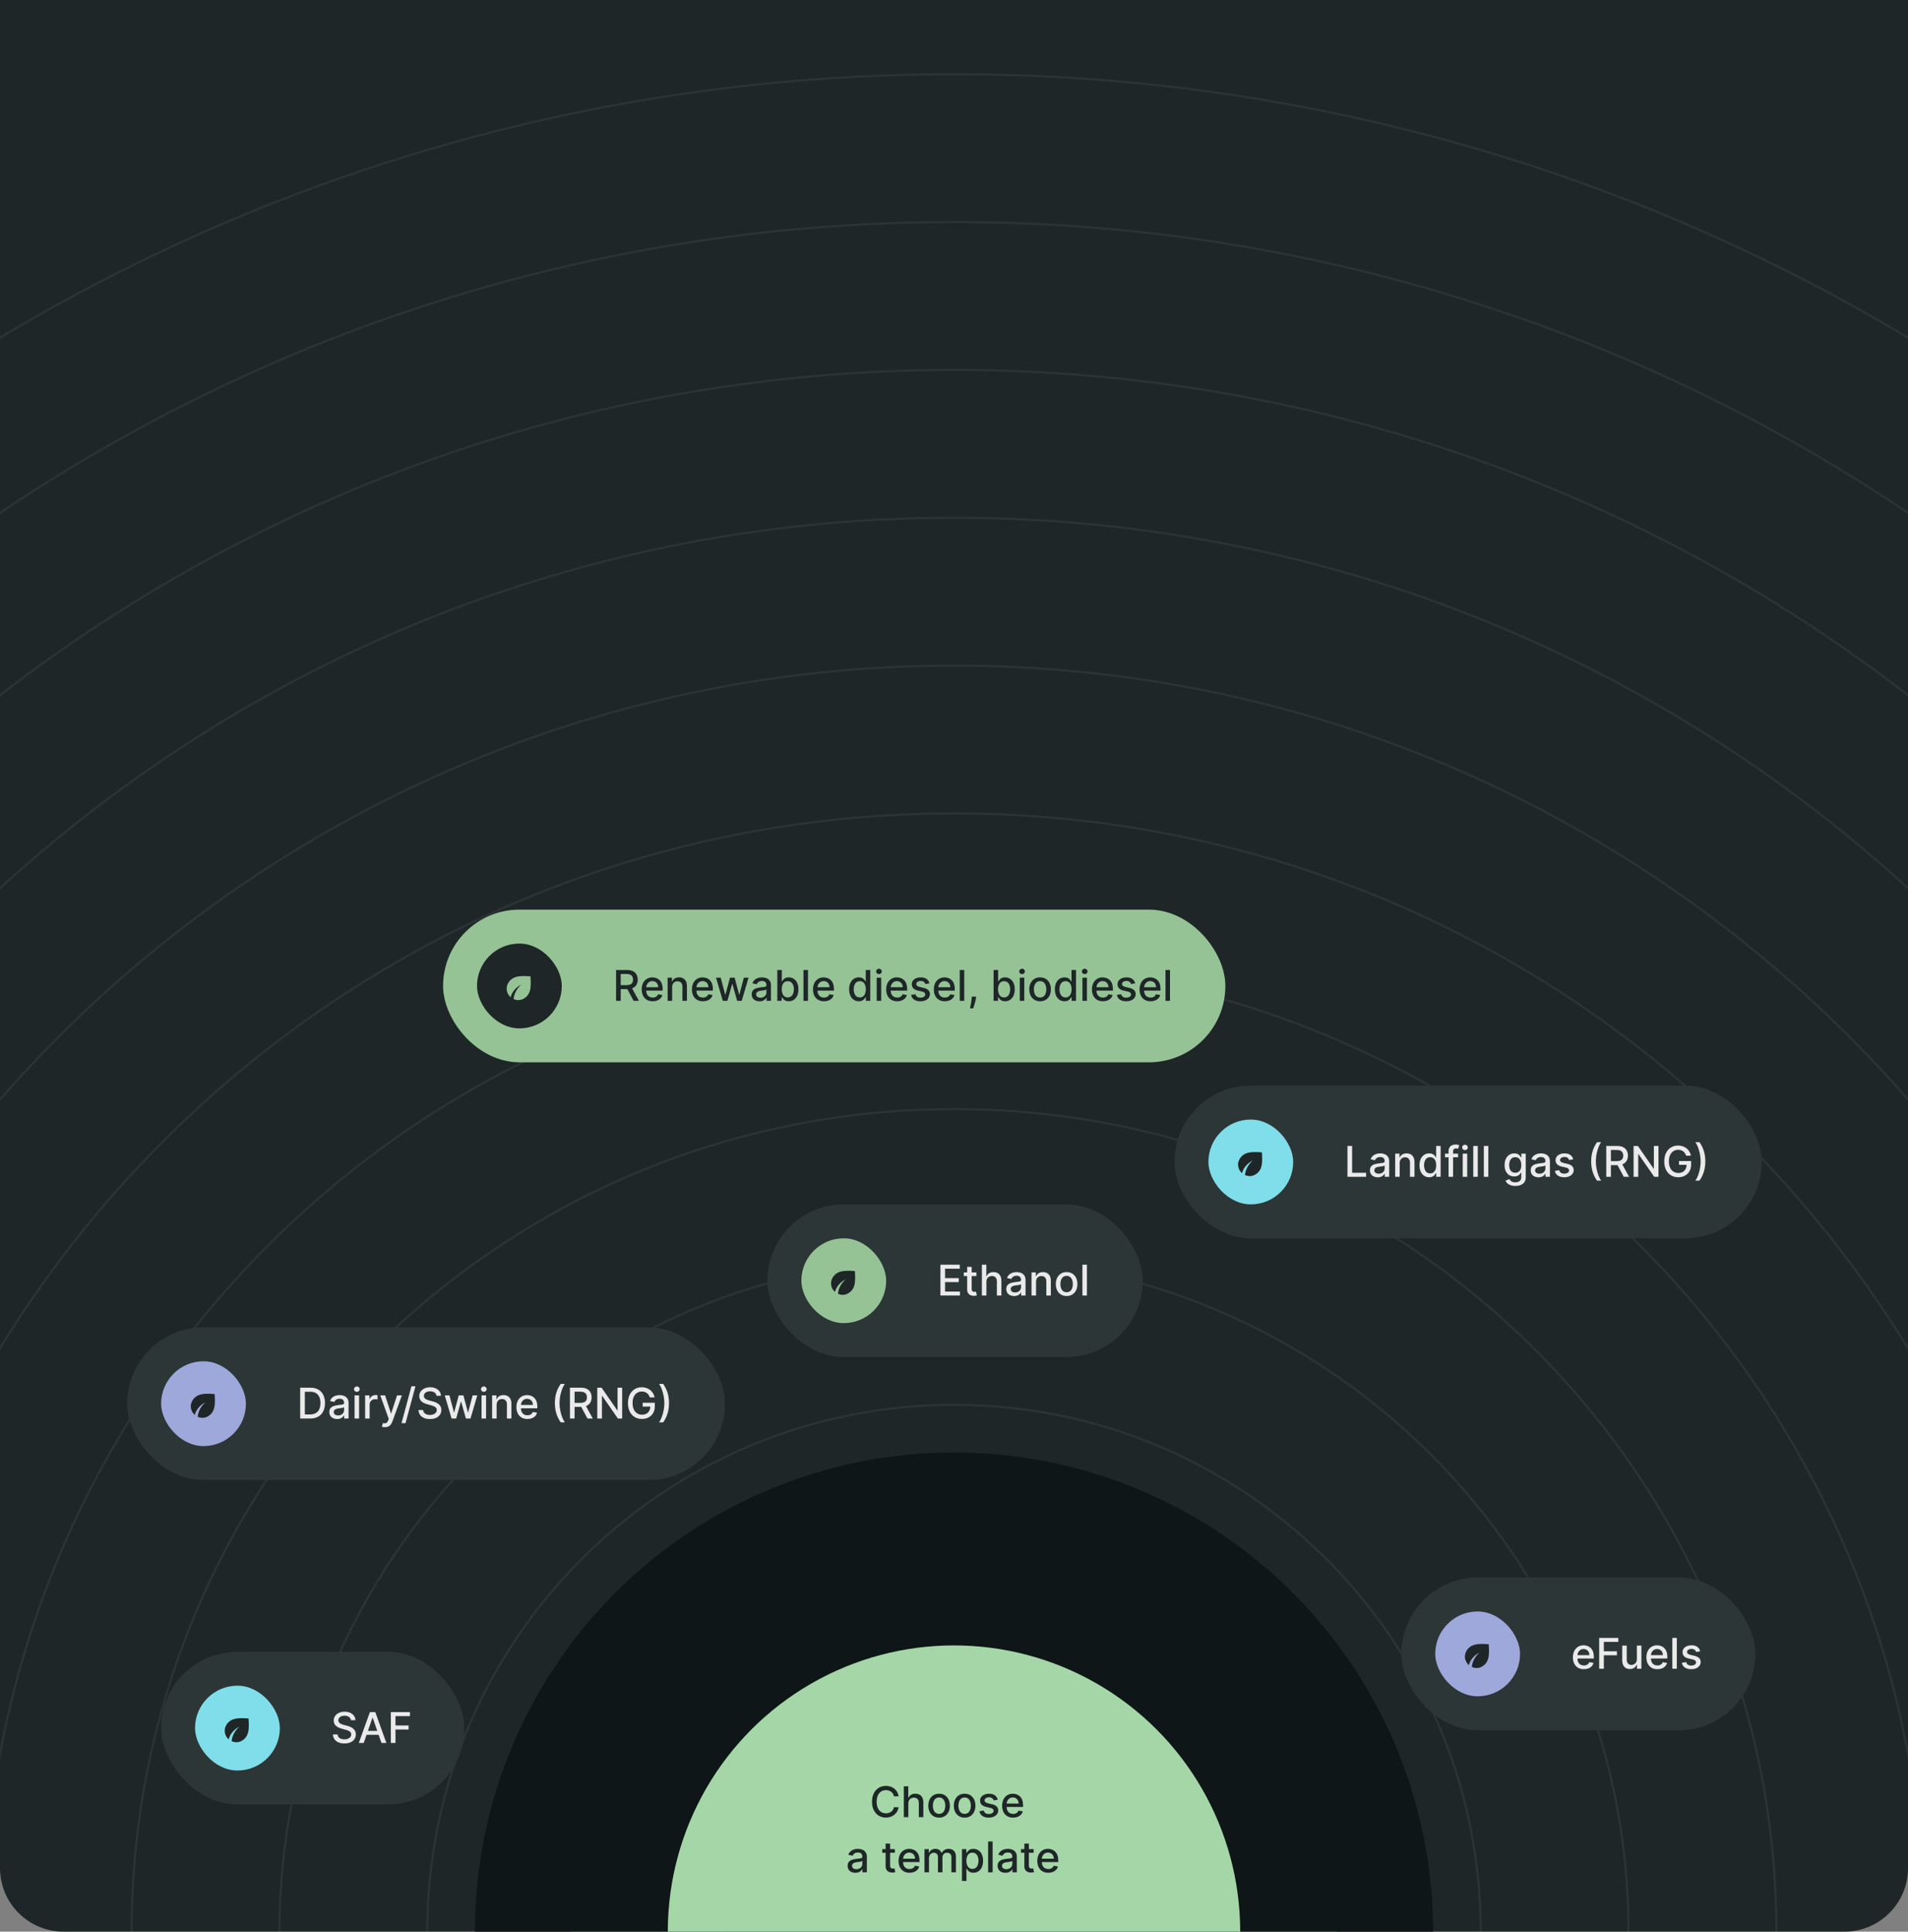 <?xml version="1.0" encoding="UTF-8"?>
<svg xmlns="http://www.w3.org/2000/svg" width="900" height="911" viewBox="0 0 900 911" fill="none">
  <rect x="0" y="0" width="900" height="911" fill="#808080" stroke="none"/>
  <g clip-path="url(#clip0_339_21118)">
    <path d="M0 0H900V881C900 897.569 886.569 911 870 911H30C13.431 911 0 897.569 0 881V0Z" fill="#1E2627"></path>
    <path d="M450 1787C933.801 1787 1326 1394.8 1326 911C1326 427.199 933.801 35 450 35C-33.801 35 -426 427.199 -426 911C-426 1394.8 -33.801 1787 450 1787Z" stroke="#ECEFF1" stroke-opacity="0.07" stroke-linecap="round" stroke-linejoin="round"></path>
    <path d="M450 1717.28C895.299 1717.28 1256.28 1356.3 1256.28 911C1256.28 465.702 895.299 104.716 450 104.716C4.702 104.716 -356.284 465.702 -356.284 911C-356.284 1356.3 4.702 1717.28 450 1717.28Z" stroke="#ECEFF1" stroke-opacity="0.07" stroke-linecap="round" stroke-linejoin="round"></path>
    <path d="M449.999 1647.54C856.78 1647.54 1186.54 1317.78 1186.54 911C1186.54 504.219 856.78 174.457 449.999 174.457C43.218 174.457 -286.544 504.219 -286.544 911C-286.544 1317.78 43.218 1647.54 449.999 1647.54Z" stroke="#ECEFF1" stroke-opacity="0.07" stroke-linecap="round" stroke-linejoin="round"></path>
    <path d="M450.001 1577.83C818.28 1577.83 1116.83 1279.28 1116.83 911C1116.83 542.722 818.28 244.173 450.001 244.173C81.723 244.173 -216.826 542.722 -216.826 911C-216.826 1279.28 81.723 1577.83 450.001 1577.83Z" stroke="#ECEFF1" stroke-opacity="0.07" stroke-linecap="round" stroke-linejoin="round"></path>
    <path d="M450.001 1508.09C779.762 1508.09 1047.09 1240.76 1047.09 911C1047.09 581.239 779.762 313.914 450.001 313.914C120.239 313.914 -147.085 581.239 -147.085 911C-147.085 1240.76 120.239 1508.09 450.001 1508.09Z" stroke="#ECEFF1" stroke-opacity="0.07" stroke-linecap="round" stroke-linejoin="round"></path>
    <path d="M450 1438.37C741.259 1438.37 977.37 1202.26 977.37 911C977.37 619.741 741.259 383.63 450 383.63C158.742 383.63 -77.37 619.741 -77.37 911C-77.37 1202.26 158.742 1438.37 450 1438.37Z" stroke="#ECEFF1" stroke-opacity="0.07" stroke-linecap="round" stroke-linejoin="round"></path>
    <path d="M450.001 1368.63C702.742 1368.63 907.629 1163.74 907.629 911C907.629 658.258 702.742 453.371 450.001 453.371C197.259 453.371 -7.628 658.258 -7.628 911C-7.628 1163.74 197.259 1368.63 450.001 1368.63Z" stroke="#ECEFF1" stroke-opacity="0.07" stroke-linecap="round" stroke-linejoin="round"></path>
    <path d="M449.999 1298.91C664.238 1298.91 837.912 1125.24 837.912 911C837.912 696.762 664.238 523.087 449.999 523.087C235.761 523.087 62.086 696.762 62.086 911C62.086 1125.24 235.761 1298.91 449.999 1298.91Z" stroke="#ECEFF1" stroke-opacity="0.07" stroke-linecap="round" stroke-linejoin="round"></path>
    <path d="M450 1229.17C625.721 1229.17 768.171 1086.72 768.171 911C768.171 735.279 625.721 592.828 450 592.828C274.278 592.828 131.828 735.279 131.828 911C131.828 1086.72 274.278 1229.17 450 1229.17Z" stroke="#ECEFF1" stroke-opacity="0.07" stroke-linecap="round" stroke-linejoin="round"></path>
    <path d="M450 1159.46C587.218 1159.46 698.456 1048.22 698.456 911C698.456 773.781 587.218 662.544 450 662.544C312.781 662.544 201.544 773.781 201.544 911C201.544 1048.22 312.781 1159.46 450 1159.46Z" stroke="#ECEFF1" stroke-opacity="0.07" stroke-linecap="round" stroke-linejoin="round"></path>
    <path d="M450 1089.71C548.702 1089.71 628.715 1009.7 628.715 911C628.715 812.299 548.702 732.285 450 732.285C351.299 732.285 271.286 812.299 271.286 911C271.286 1009.7 351.299 1089.71 450 1089.71Z" stroke="#ECEFF1" stroke-opacity="0.07" stroke-linecap="round" stroke-linejoin="round"></path>
    <path d="M450 1020C510.198 1020 558.999 971.199 558.999 911C558.999 850.802 510.198 802.001 450 802.001C389.801 802.001 341.001 850.802 341.001 911C341.001 971.199 389.801 1020 450 1020Z" stroke="#ECEFF1" stroke-opacity="0.07" stroke-linecap="round" stroke-linejoin="round"></path>
    <circle cx="450" cy="911" r="180.5" fill="#A5D6A7" stroke="#0F1617" stroke-width="91"></circle>
    <path d="M423.882 847.185H421.666C421.581 846.711 421.422 846.295 421.19 845.935C420.958 845.575 420.674 845.269 420.338 845.018C420.002 844.768 419.625 844.578 419.209 844.45C418.797 844.322 418.359 844.259 417.895 844.259C417.057 844.259 416.306 844.469 415.643 844.891C414.985 845.312 414.464 845.93 414.081 846.744C413.702 847.559 413.513 848.553 413.513 849.727C413.513 850.911 413.702 851.91 414.081 852.724C414.464 853.539 414.988 854.154 415.651 854.571C416.313 854.988 417.059 855.196 417.888 855.196C418.347 855.196 418.783 855.134 419.195 855.011C419.611 854.884 419.988 854.696 420.324 854.45C420.66 854.204 420.944 853.903 421.176 853.548C421.413 853.188 421.576 852.777 421.666 852.312L423.882 852.32C423.764 853.035 423.534 853.693 423.193 854.294C422.857 854.891 422.424 855.407 421.893 855.842C421.368 856.273 420.767 856.607 420.089 856.844C419.412 857.08 418.674 857.199 417.874 857.199C416.614 857.199 415.492 856.901 414.507 856.304C413.522 855.703 412.746 854.843 412.178 853.726C411.614 852.608 411.332 851.276 411.332 849.727C411.332 848.174 411.616 846.841 412.185 845.729C412.753 844.611 413.529 843.754 414.514 843.158C415.499 842.556 416.619 842.256 417.874 842.256C418.645 842.256 419.365 842.367 420.033 842.589C420.705 842.807 421.309 843.129 421.844 843.555C422.379 843.977 422.821 844.493 423.172 845.104C423.522 845.71 423.759 846.403 423.882 847.185ZM428.461 850.523V857H426.338V842.455H428.433V847.866H428.568C428.824 847.279 429.214 846.813 429.74 846.467C430.265 846.122 430.952 845.949 431.799 845.949C432.547 845.949 433.201 846.103 433.76 846.411C434.323 846.718 434.759 847.178 435.066 847.788C435.379 848.394 435.535 849.152 435.535 850.061V857H433.412V850.317C433.412 849.517 433.206 848.896 432.794 848.456C432.382 848.011 431.809 847.788 431.075 847.788C430.573 847.788 430.123 847.895 429.725 848.108C429.333 848.321 429.022 848.634 428.795 849.045C428.573 849.453 428.461 849.945 428.461 850.523ZM442.964 857.22C441.941 857.22 441.049 856.986 440.287 856.517C439.524 856.048 438.932 855.393 438.511 854.55C438.09 853.707 437.879 852.722 437.879 851.595C437.879 850.464 438.09 849.474 438.511 848.626C438.932 847.779 439.524 847.121 440.287 846.652C441.049 846.183 441.941 845.949 442.964 845.949C443.987 845.949 444.879 846.183 445.642 846.652C446.404 847.121 446.996 847.779 447.417 848.626C447.839 849.474 448.049 850.464 448.049 851.595C448.049 852.722 447.839 853.707 447.417 854.55C446.996 855.393 446.404 856.048 445.642 856.517C444.879 856.986 443.987 857.22 442.964 857.22ZM442.971 855.438C443.634 855.438 444.183 855.262 444.619 854.912C445.055 854.562 445.377 854.095 445.585 853.513C445.798 852.93 445.904 852.289 445.904 851.588C445.904 850.892 445.798 850.253 445.585 849.67C445.377 849.083 445.055 848.612 444.619 848.257C444.183 847.902 443.634 847.724 442.971 847.724C442.304 847.724 441.75 847.902 441.309 848.257C440.874 848.612 440.549 849.083 440.336 849.67C440.128 850.253 440.024 850.892 440.024 851.588C440.024 852.289 440.128 852.93 440.336 853.513C440.549 854.095 440.874 854.562 441.309 854.912C441.75 855.262 442.304 855.438 442.971 855.438ZM455.015 857.22C453.992 857.22 453.1 856.986 452.337 856.517C451.575 856.048 450.983 855.393 450.562 854.55C450.14 853.707 449.93 852.722 449.93 851.595C449.93 850.464 450.14 849.474 450.562 848.626C450.983 847.779 451.575 847.121 452.337 846.652C453.1 846.183 453.992 845.949 455.015 845.949C456.038 845.949 456.93 846.183 457.692 846.652C458.455 847.121 459.047 847.779 459.468 848.626C459.889 849.474 460.1 850.464 460.1 851.595C460.1 852.722 459.889 853.707 459.468 854.55C459.047 855.393 458.455 856.048 457.692 856.517C456.93 856.986 456.038 857.22 455.015 857.22ZM455.022 855.438C455.685 855.438 456.234 855.262 456.67 854.912C457.105 854.562 457.427 854.095 457.636 853.513C457.849 852.93 457.955 852.289 457.955 851.588C457.955 850.892 457.849 850.253 457.636 849.67C457.427 849.083 457.105 848.612 456.67 848.257C456.234 847.902 455.685 847.724 455.022 847.724C454.354 847.724 453.8 847.902 453.36 848.257C452.924 848.612 452.6 849.083 452.387 849.67C452.179 850.253 452.075 850.892 452.075 851.588C452.075 852.289 452.179 852.93 452.387 853.513C452.6 854.095 452.924 854.562 453.36 854.912C453.8 855.262 454.354 855.438 455.022 855.438ZM470.645 848.754L468.721 849.095C468.64 848.849 468.512 848.615 468.337 848.392C468.167 848.17 467.935 847.987 467.641 847.845C467.347 847.703 466.98 847.632 466.54 847.632C465.939 847.632 465.437 847.767 465.034 848.037C464.632 848.302 464.431 848.645 464.431 849.067C464.431 849.431 464.566 849.725 464.836 849.947C465.105 850.17 465.541 850.352 466.142 850.494L467.875 850.892C468.879 851.124 469.627 851.482 470.12 851.964C470.612 852.447 470.858 853.075 470.858 853.847C470.858 854.5 470.669 855.082 470.29 855.594C469.916 856.1 469.393 856.498 468.721 856.787C468.053 857.076 467.279 857.22 466.398 857.22C465.176 857.22 464.18 856.96 463.408 856.439C462.636 855.913 462.163 855.168 461.988 854.202L464.04 853.889C464.168 854.424 464.431 854.829 464.828 855.104C465.226 855.374 465.745 855.509 466.384 855.509C467.08 855.509 467.636 855.364 468.053 855.075C468.47 854.782 468.678 854.424 468.678 854.003C468.678 853.662 468.55 853.375 468.294 853.143C468.043 852.911 467.658 852.736 467.137 852.618L465.29 852.213C464.272 851.981 463.519 851.612 463.032 851.105C462.549 850.598 462.307 849.957 462.307 849.18C462.307 848.536 462.487 847.973 462.847 847.49C463.207 847.007 463.704 846.631 464.338 846.361C464.973 846.086 465.7 845.949 466.519 845.949C467.698 845.949 468.626 846.205 469.303 846.716C469.98 847.223 470.427 847.902 470.645 848.754ZM477.895 857.22C476.82 857.22 475.894 856.991 475.118 856.531C474.346 856.067 473.75 855.416 473.328 854.578C472.911 853.735 472.703 852.748 472.703 851.616C472.703 850.499 472.911 849.514 473.328 848.662C473.75 847.81 474.337 847.144 475.089 846.666C475.847 846.188 476.732 845.949 477.746 845.949C478.361 845.949 478.958 846.051 479.536 846.254C480.113 846.458 480.632 846.777 481.091 847.213C481.55 847.649 481.912 848.214 482.178 848.911C482.443 849.602 482.575 850.442 482.575 851.432V852.185H473.903V850.594H480.494C480.494 850.035 480.381 849.54 480.153 849.109C479.926 848.674 479.607 848.33 479.195 848.08C478.787 847.829 478.309 847.703 477.76 847.703C477.163 847.703 476.643 847.85 476.197 848.143C475.757 848.432 475.416 848.811 475.175 849.28C474.938 849.744 474.82 850.248 474.82 850.793V852.036C474.82 852.765 474.947 853.385 475.203 853.896C475.464 854.408 475.826 854.798 476.29 855.068C476.754 855.333 477.296 855.466 477.916 855.466C478.319 855.466 478.686 855.409 479.017 855.295C479.348 855.177 479.635 855.002 479.876 854.77C480.118 854.538 480.303 854.251 480.43 853.911L482.44 854.273C482.279 854.865 481.991 855.383 481.574 855.828C481.162 856.268 480.643 856.612 480.018 856.858C479.398 857.099 478.69 857.22 477.895 857.22ZM403.507 883.241C402.815 883.241 402.19 883.114 401.632 882.858C401.073 882.598 400.63 882.221 400.303 881.729C399.981 881.236 399.82 880.633 399.82 879.918C399.82 879.302 399.939 878.795 400.176 878.398C400.412 878 400.732 877.685 401.134 877.453C401.537 877.221 401.987 877.046 402.484 876.928C402.981 876.809 403.488 876.719 404.004 876.658C404.657 876.582 405.187 876.52 405.595 876.473C406.002 876.421 406.298 876.338 406.482 876.224C406.667 876.111 406.759 875.926 406.759 875.67V875.621C406.759 875 406.584 874.52 406.234 874.179C405.888 873.838 405.372 873.668 404.686 873.668C403.971 873.668 403.407 873.826 402.995 874.143C402.588 874.456 402.306 874.804 402.15 875.188L400.154 874.733C400.391 874.07 400.737 873.535 401.191 873.128C401.651 872.716 402.178 872.418 402.775 872.233C403.372 872.044 403.999 871.949 404.657 871.949C405.093 871.949 405.554 872.001 406.042 872.105C406.535 872.205 406.994 872.389 407.42 872.659C407.851 872.929 408.204 873.315 408.478 873.817C408.753 874.314 408.89 874.96 408.89 875.756V883H406.816V881.509H406.731C406.594 881.783 406.388 882.053 406.113 882.318C405.838 882.583 405.486 882.804 405.055 882.979C404.624 883.154 404.108 883.241 403.507 883.241ZM403.968 881.537C404.555 881.537 405.057 881.421 405.474 881.189C405.895 880.957 406.215 880.654 406.433 880.28C406.655 879.901 406.767 879.496 406.767 879.065V877.659C406.691 877.735 406.544 877.806 406.326 877.872C406.113 877.934 405.869 877.988 405.595 878.036C405.32 878.078 405.052 878.118 404.792 878.156C404.532 878.189 404.314 878.218 404.139 878.241C403.727 878.294 403.35 878.381 403.009 878.504C402.673 878.627 402.403 878.805 402.2 879.037C402.001 879.264 401.901 879.567 401.901 879.946C401.901 880.472 402.096 880.869 402.484 881.139C402.872 881.404 403.367 881.537 403.968 881.537ZM422.104 872.091V873.795H416.145V872.091H422.104ZM417.743 869.477H419.867V879.797C419.867 880.209 419.928 880.519 420.051 880.727C420.174 880.931 420.333 881.071 420.527 881.146C420.726 881.217 420.941 881.253 421.173 881.253C421.344 881.253 421.493 881.241 421.621 881.217C421.749 881.194 421.848 881.175 421.919 881.161L422.303 882.915C422.18 882.962 422.004 883.009 421.777 883.057C421.55 883.109 421.266 883.137 420.925 883.142C420.366 883.152 419.845 883.052 419.362 882.844C418.879 882.635 418.489 882.313 418.191 881.878C417.892 881.442 417.743 880.895 417.743 880.237V869.477ZM429.037 883.22C427.963 883.22 427.037 882.991 426.26 882.531C425.489 882.067 424.892 881.416 424.471 880.578C424.054 879.735 423.846 878.748 423.846 877.616C423.846 876.499 424.054 875.514 424.471 874.662C424.892 873.81 425.479 873.144 426.232 872.666C426.99 872.188 427.875 871.949 428.888 871.949C429.504 871.949 430.1 872.051 430.678 872.254C431.256 872.458 431.774 872.777 432.233 873.213C432.693 873.649 433.055 874.214 433.32 874.911C433.585 875.602 433.718 876.442 433.718 877.432V878.185H425.046V876.594H431.637C431.637 876.035 431.523 875.54 431.296 875.109C431.069 874.674 430.749 874.33 430.337 874.08C429.93 873.829 429.452 873.703 428.903 873.703C428.306 873.703 427.785 873.85 427.34 874.143C426.9 874.432 426.559 874.811 426.317 875.28C426.081 875.744 425.962 876.248 425.962 876.793V878.036C425.962 878.765 426.09 879.385 426.346 879.896C426.606 880.408 426.968 880.798 427.432 881.068C427.896 881.333 428.439 881.466 429.059 881.466C429.461 881.466 429.828 881.409 430.16 881.295C430.491 881.177 430.778 881.002 431.019 880.77C431.26 880.538 431.445 880.251 431.573 879.911L433.583 880.273C433.422 880.865 433.133 881.383 432.716 881.828C432.305 882.268 431.786 882.612 431.161 882.858C430.541 883.099 429.833 883.22 429.037 883.22ZM436.074 883V872.091H438.112V873.866H438.247C438.475 873.265 438.846 872.796 439.362 872.46C439.878 872.119 440.496 871.949 441.216 871.949C441.945 871.949 442.556 872.119 443.048 872.46C443.546 872.801 443.913 873.27 444.149 873.866H444.263C444.523 873.284 444.938 872.82 445.506 872.474C446.074 872.124 446.751 871.949 447.537 871.949C448.527 871.949 449.334 872.259 449.959 872.879C450.589 873.5 450.904 874.435 450.904 875.685V883H448.78V875.884C448.78 875.145 448.579 874.61 448.176 874.278C447.774 873.947 447.293 873.781 446.735 873.781C446.043 873.781 445.506 873.994 445.122 874.42C444.739 874.842 444.547 875.384 444.547 876.047V883H442.431V875.749C442.431 875.157 442.246 874.681 441.877 874.321C441.507 873.961 441.027 873.781 440.435 873.781C440.032 873.781 439.661 873.888 439.32 874.101C438.984 874.309 438.711 874.6 438.503 874.974C438.299 875.348 438.198 875.782 438.198 876.274V883H436.074ZM453.75 887.091V872.091H455.824V873.859H456.001C456.124 873.632 456.302 873.369 456.534 873.071C456.766 872.773 457.088 872.512 457.5 872.29C457.912 872.062 458.456 871.949 459.133 871.949C460.014 871.949 460.8 872.171 461.491 872.616C462.183 873.062 462.725 873.703 463.118 874.541C463.515 875.379 463.714 876.388 463.714 877.567C463.714 878.746 463.518 879.757 463.125 880.599C462.732 881.437 462.192 882.084 461.506 882.538C460.819 882.988 460.035 883.213 459.155 883.213C458.492 883.213 457.95 883.102 457.528 882.879C457.112 882.657 456.785 882.396 456.548 882.098C456.311 881.8 456.129 881.535 456.001 881.303H455.873V887.091H453.75ZM455.831 877.545C455.831 878.312 455.942 878.985 456.165 879.562C456.387 880.14 456.709 880.592 457.131 880.919C457.552 881.241 458.068 881.402 458.679 881.402C459.313 881.402 459.844 881.234 460.27 880.898C460.696 880.557 461.018 880.095 461.236 879.513C461.458 878.93 461.569 878.275 461.569 877.545C461.569 876.826 461.461 876.179 461.243 875.607C461.03 875.034 460.708 874.581 460.277 874.25C459.851 873.919 459.318 873.753 458.679 873.753C458.063 873.753 457.542 873.911 457.116 874.229C456.695 874.546 456.375 874.989 456.157 875.557C455.94 876.125 455.831 876.788 455.831 877.545ZM468.217 868.455V883H466.094V868.455H468.217ZM474.249 883.241C473.557 883.241 472.932 883.114 472.374 882.858C471.815 882.598 471.372 882.221 471.046 881.729C470.724 881.236 470.563 880.633 470.563 879.918C470.563 879.302 470.681 878.795 470.918 878.398C471.155 878 471.474 877.685 471.877 877.453C472.279 877.221 472.729 877.046 473.226 876.928C473.723 876.809 474.23 876.719 474.746 876.658C475.399 876.582 475.93 876.52 476.337 876.473C476.744 876.421 477.04 876.338 477.225 876.224C477.409 876.111 477.502 875.926 477.502 875.67V875.621C477.502 875 477.326 874.52 476.976 874.179C476.63 873.838 476.114 873.668 475.428 873.668C474.713 873.668 474.149 873.826 473.737 874.143C473.33 874.456 473.048 874.804 472.892 875.188L470.896 874.733C471.133 874.07 471.479 873.535 471.933 873.128C472.393 872.716 472.921 872.418 473.517 872.233C474.114 872.044 474.741 871.949 475.399 871.949C475.835 871.949 476.297 872.001 476.784 872.105C477.277 872.205 477.736 872.389 478.162 872.659C478.593 872.929 478.946 873.315 479.22 873.817C479.495 874.314 479.632 874.96 479.632 875.756V883H477.558V881.509H477.473C477.336 881.783 477.13 882.053 476.855 882.318C476.581 882.583 476.228 882.804 475.797 882.979C475.366 883.154 474.85 883.241 474.249 883.241ZM474.71 881.537C475.298 881.537 475.799 881.421 476.216 881.189C476.637 880.957 476.957 880.654 477.175 880.28C477.397 879.901 477.509 879.496 477.509 879.065V877.659C477.433 877.735 477.286 877.806 477.068 877.872C476.855 877.934 476.611 877.988 476.337 878.036C476.062 878.078 475.795 878.118 475.534 878.156C475.274 878.189 475.056 878.218 474.881 878.241C474.469 878.294 474.093 878.381 473.752 878.504C473.415 878.627 473.146 878.805 472.942 879.037C472.743 879.264 472.644 879.567 472.644 879.946C472.644 880.472 472.838 880.869 473.226 881.139C473.614 881.404 474.109 881.537 474.71 881.537ZM487.553 872.091V873.795H481.594V872.091H487.553ZM483.192 869.477H485.316V879.797C485.316 880.209 485.377 880.519 485.501 880.727C485.624 880.931 485.782 881.071 485.976 881.146C486.175 881.217 486.391 881.253 486.623 881.253C486.793 881.253 486.942 881.241 487.07 881.217C487.198 881.194 487.297 881.175 487.368 881.161L487.752 882.915C487.629 882.962 487.454 883.009 487.226 883.057C486.999 883.109 486.715 883.137 486.374 883.142C485.815 883.152 485.295 883.052 484.812 882.844C484.329 882.635 483.938 882.313 483.64 881.878C483.341 881.442 483.192 880.895 483.192 880.237V869.477ZM494.487 883.22C493.412 883.22 492.486 882.991 491.71 882.531C490.938 882.067 490.341 881.416 489.92 880.578C489.503 879.735 489.295 878.748 489.295 877.616C489.295 876.499 489.503 875.514 489.92 874.662C490.341 873.81 490.928 873.144 491.681 872.666C492.439 872.188 493.324 871.949 494.338 871.949C494.953 871.949 495.55 872.051 496.127 872.254C496.705 872.458 497.223 872.777 497.683 873.213C498.142 873.649 498.504 874.214 498.769 874.911C499.035 875.602 499.167 876.442 499.167 877.432V878.185H490.495V876.594H497.086C497.086 876.035 496.972 875.54 496.745 875.109C496.518 874.674 496.198 874.33 495.786 874.08C495.379 873.829 494.901 873.703 494.352 873.703C493.755 873.703 493.234 873.85 492.789 874.143C492.349 874.432 492.008 874.811 491.767 875.28C491.53 875.744 491.411 876.248 491.411 876.793V878.036C491.411 878.765 491.539 879.385 491.795 879.896C492.055 880.408 492.418 880.798 492.882 881.068C493.346 881.333 493.888 881.466 494.508 881.466C494.91 881.466 495.277 881.409 495.609 881.295C495.94 881.177 496.227 881.002 496.468 880.77C496.71 880.538 496.894 880.251 497.022 879.911L499.032 880.273C498.871 880.865 498.582 881.383 498.166 881.828C497.754 882.268 497.235 882.612 496.61 882.858C495.99 883.099 495.282 883.22 494.487 883.22Z" fill="#1E2627"></path>
    <rect x="60" y="626" width="282" height="72" rx="36" fill="#2D3637"></rect>
    <rect x="76" y="642" width="40" height="40" rx="20" fill="#9FA8DA"></rect>
    <path d="M95.5 668.667C95.133 668.667 94.764 668.625 94.392 668.542C94.019 668.458 93.639 668.339 93.25 668.183C93.383 666.839 93.772 665.583 94.417 664.417C95.061 663.25 95.889 662.222 96.9 661.333C95.678 661.956 94.619 662.778 93.725 663.8C92.831 664.822 92.206 665.989 91.85 667.3C91.806 667.267 91.764 667.231 91.725 667.192L91.6 667.067C91.078 666.544 90.681 665.961 90.408 665.317C90.136 664.672 90 664 90 663.3C90 662.544 90.15 661.822 90.45 661.133C90.75 660.444 91.167 659.833 91.7 659.3C92.6 658.4 93.767 657.814 95.2 657.542C96.633 657.269 98.644 657.244 101.233 657.467C101.433 660.122 101.4 662.147 101.133 663.542C100.867 664.936 100.289 666.078 99.4 666.967C98.856 667.511 98.247 667.931 97.575 668.225C96.903 668.519 96.211 668.667 95.5 668.667Z" fill="#1E2627"></path>
    <path d="M146.307 669H141.598V654.455H146.456C147.881 654.455 149.105 654.746 150.128 655.328C151.151 655.906 151.934 656.737 152.479 657.821C153.028 658.901 153.303 660.196 153.303 661.706C153.303 663.221 153.026 664.523 152.472 665.612C151.922 666.701 151.127 667.539 150.085 668.126C149.044 668.709 147.784 669 146.307 669ZM143.793 667.082H146.186C147.294 667.082 148.215 666.874 148.949 666.457C149.683 666.036 150.232 665.428 150.597 664.632C150.961 663.832 151.143 662.857 151.143 661.706C151.143 660.565 150.961 659.597 150.597 658.801C150.237 658.006 149.699 657.402 148.984 656.99C148.269 656.578 147.382 656.372 146.321 656.372H143.793V667.082ZM159.036 669.241C158.345 669.241 157.72 669.114 157.161 668.858C156.602 668.598 156.159 668.221 155.833 667.729C155.511 667.236 155.35 666.633 155.35 665.918C155.35 665.302 155.468 664.795 155.705 664.398C155.942 664 156.261 663.685 156.664 663.453C157.066 663.221 157.516 663.046 158.013 662.928C158.51 662.809 159.017 662.719 159.533 662.658C160.186 662.582 160.717 662.52 161.124 662.473C161.531 662.421 161.827 662.338 162.012 662.224C162.196 662.111 162.289 661.926 162.289 661.67V661.621C162.289 661 162.114 660.52 161.763 660.179C161.417 659.838 160.901 659.668 160.215 659.668C159.5 659.668 158.936 659.826 158.525 660.143C158.117 660.456 157.836 660.804 157.679 661.188L155.684 660.733C155.92 660.07 156.266 659.535 156.721 659.128C157.18 658.716 157.708 658.418 158.304 658.233C158.901 658.044 159.528 657.949 160.186 657.949C160.622 657.949 161.084 658.001 161.571 658.105C162.064 658.205 162.523 658.389 162.949 658.659C163.38 658.929 163.733 659.315 164.007 659.817C164.282 660.314 164.419 660.96 164.419 661.756V669H162.346V667.509H162.26C162.123 667.783 161.917 668.053 161.642 668.318C161.368 668.583 161.015 668.804 160.584 668.979C160.153 669.154 159.637 669.241 159.036 669.241ZM159.498 667.537C160.085 667.537 160.587 667.421 161.003 667.189C161.425 666.957 161.744 666.654 161.962 666.28C162.185 665.901 162.296 665.496 162.296 665.065V663.659C162.22 663.735 162.073 663.806 161.855 663.872C161.642 663.934 161.399 663.988 161.124 664.036C160.849 664.078 160.582 664.118 160.321 664.156C160.061 664.189 159.843 664.218 159.668 664.241C159.256 664.294 158.88 664.381 158.539 664.504C158.203 664.627 157.933 664.805 157.729 665.037C157.53 665.264 157.431 665.567 157.431 665.946C157.431 666.472 157.625 666.869 158.013 667.139C158.401 667.404 158.896 667.537 159.498 667.537ZM167.248 669V658.091H169.371V669H167.248ZM168.32 656.408C167.951 656.408 167.634 656.285 167.369 656.038C167.108 655.787 166.978 655.489 166.978 655.143C166.978 654.793 167.108 654.495 167.369 654.249C167.634 653.998 167.951 653.872 168.32 653.872C168.69 653.872 169.004 653.998 169.265 654.249C169.53 654.495 169.663 654.793 169.663 655.143C169.663 655.489 169.53 655.787 169.265 656.038C169.004 656.285 168.69 656.408 168.32 656.408ZM172.228 669V658.091H174.281V659.824H174.395C174.593 659.237 174.944 658.775 175.446 658.439C175.952 658.098 176.525 657.928 177.164 657.928C177.297 657.928 177.453 657.932 177.633 657.942C177.818 657.951 177.962 657.963 178.066 657.977V660.009C177.981 659.985 177.83 659.959 177.612 659.93C177.394 659.897 177.176 659.881 176.958 659.881C176.457 659.881 176.009 659.987 175.616 660.2C175.228 660.409 174.92 660.7 174.693 661.074C174.466 661.443 174.352 661.865 174.352 662.338V669H172.228ZM181.578 673.091C181.261 673.091 180.972 673.065 180.712 673.013C180.452 672.965 180.257 672.913 180.13 672.857L180.641 671.116C181.029 671.221 181.375 671.266 181.678 671.251C181.981 671.237 182.248 671.124 182.48 670.911C182.717 670.697 182.926 670.349 183.105 669.866L183.368 669.142L179.377 658.091H181.65L184.412 666.557H184.526L187.289 658.091H189.569L185.073 670.456C184.864 671.024 184.599 671.505 184.277 671.898C183.955 672.295 183.572 672.594 183.127 672.793C182.682 672.991 182.166 673.091 181.578 673.091ZM195.971 653.773L191.284 671.188H189.387L194.075 653.773H195.971ZM205.879 658.276C205.803 657.603 205.491 657.082 204.941 656.713C204.392 656.339 203.701 656.152 202.868 656.152C202.271 656.152 201.755 656.247 201.319 656.436C200.884 656.621 200.545 656.876 200.304 657.203C200.067 657.525 199.949 657.892 199.949 658.304C199.949 658.65 200.029 658.948 200.19 659.199C200.356 659.45 200.571 659.661 200.836 659.831C201.106 659.997 201.395 660.136 201.703 660.25C202.011 660.359 202.306 660.449 202.591 660.52L204.011 660.889C204.475 661.003 204.951 661.157 205.439 661.351C205.926 661.545 206.378 661.801 206.795 662.118C207.212 662.435 207.548 662.828 207.804 663.297C208.064 663.766 208.194 664.327 208.194 664.98C208.194 665.804 207.981 666.536 207.555 667.175C207.134 667.814 206.52 668.318 205.716 668.688C204.915 669.057 203.947 669.241 202.811 669.241C201.722 669.241 200.779 669.069 199.984 668.723C199.189 668.377 198.566 667.887 198.116 667.253C197.666 666.614 197.418 665.856 197.37 664.98H199.572C199.615 665.506 199.785 665.944 200.083 666.294C200.386 666.64 200.772 666.898 201.241 667.068C201.715 667.234 202.233 667.317 202.797 667.317C203.417 667.317 203.968 667.22 204.451 667.026C204.939 666.827 205.323 666.552 205.602 666.202C205.881 665.847 206.021 665.432 206.021 664.959C206.021 664.528 205.898 664.175 205.652 663.901C205.41 663.626 205.081 663.399 204.664 663.219C204.252 663.039 203.786 662.88 203.265 662.743L201.547 662.274C200.382 661.957 199.458 661.491 198.777 660.875C198.1 660.259 197.761 659.445 197.761 658.432C197.761 657.594 197.988 656.862 198.443 656.237C198.897 655.612 199.513 655.127 200.289 654.781C201.066 654.431 201.942 654.256 202.917 654.256C203.902 654.256 204.771 654.429 205.524 654.774C206.281 655.12 206.878 655.596 207.314 656.202C207.749 656.803 207.976 657.494 207.995 658.276H205.879ZM213.011 669L209.801 658.091H211.996L214.134 666.102H214.24L216.385 658.091H218.58L220.71 666.067H220.817L222.94 658.091H225.135L221.932 669H219.766L217.55 661.124H217.386L215.17 669H213.011ZM227.15 669V658.091H229.274V669H227.15ZM228.223 656.408C227.853 656.408 227.536 656.285 227.271 656.038C227.011 655.787 226.88 655.489 226.88 655.143C226.88 654.793 227.011 654.495 227.271 654.249C227.536 653.998 227.853 653.872 228.223 653.872C228.592 653.872 228.907 653.998 229.167 654.249C229.432 654.495 229.565 654.793 229.565 655.143C229.565 655.489 229.432 655.787 229.167 656.038C228.907 656.285 228.592 656.408 228.223 656.408ZM234.254 662.523V669H232.131V658.091H234.169V659.866H234.304C234.555 659.289 234.948 658.825 235.483 658.474C236.023 658.124 236.702 657.949 237.521 657.949C238.265 657.949 238.916 658.105 239.474 658.418C240.033 658.725 240.466 659.185 240.774 659.795C241.082 660.406 241.236 661.161 241.236 662.061V669H239.112V662.317C239.112 661.526 238.906 660.908 238.494 660.463C238.082 660.013 237.517 659.788 236.797 659.788C236.304 659.788 235.866 659.895 235.483 660.108C235.104 660.321 234.804 660.634 234.581 661.045C234.363 661.453 234.254 661.945 234.254 662.523ZM248.786 669.22C247.711 669.22 246.785 668.991 246.009 668.531C245.237 668.067 244.64 667.416 244.219 666.578C243.802 665.735 243.594 664.748 243.594 663.616C243.594 662.499 243.802 661.514 244.219 660.662C244.64 659.81 245.227 659.144 245.98 658.666C246.738 658.188 247.623 657.949 248.636 657.949C249.252 657.949 249.848 658.051 250.426 658.254C251.004 658.458 251.522 658.777 251.982 659.213C252.441 659.649 252.803 660.214 253.068 660.911C253.333 661.602 253.466 662.442 253.466 663.432V664.185H244.794V662.594H251.385C251.385 662.035 251.271 661.54 251.044 661.109C250.817 660.674 250.497 660.33 250.085 660.08C249.678 659.829 249.2 659.703 248.651 659.703C248.054 659.703 247.533 659.85 247.088 660.143C246.648 660.432 246.307 660.811 246.065 661.28C245.829 661.744 245.71 662.248 245.71 662.793V664.036C245.71 664.765 245.838 665.385 246.094 665.896C246.354 666.408 246.716 666.798 247.18 667.068C247.644 667.333 248.187 667.466 248.807 667.466C249.209 667.466 249.576 667.409 249.908 667.295C250.239 667.177 250.526 667.002 250.767 666.77C251.009 666.538 251.193 666.251 251.321 665.911L253.331 666.273C253.17 666.865 252.881 667.383 252.464 667.828C252.053 668.268 251.534 668.612 250.909 668.858C250.289 669.099 249.581 669.22 248.786 669.22ZM261.733 661.727C261.733 659.947 261.967 658.309 262.436 656.812C262.905 655.316 263.589 653.936 264.489 652.672H266.435C266.084 653.141 265.758 653.716 265.455 654.398C265.152 655.08 264.886 655.828 264.659 656.642C264.432 657.452 264.254 658.292 264.126 659.163C263.999 660.03 263.935 660.884 263.935 661.727C263.935 662.854 264.046 663.995 264.268 665.151C264.491 666.306 264.792 667.378 265.17 668.368C265.549 669.357 265.971 670.165 266.435 670.79H264.489C263.589 669.526 262.905 668.145 262.436 666.649C261.967 665.153 261.733 663.512 261.733 661.727ZM268.844 669V654.455H274.029C275.156 654.455 276.091 654.649 276.834 655.037C277.582 655.425 278.141 655.963 278.51 656.649C278.88 657.331 279.064 658.119 279.064 659.014C279.064 659.904 278.877 660.688 278.503 661.365C278.134 662.037 277.575 662.561 276.827 662.935C276.084 663.309 275.149 663.496 274.022 663.496H270.094V661.607H273.823C274.533 661.607 275.111 661.505 275.556 661.301C276.006 661.098 276.335 660.802 276.543 660.413C276.751 660.025 276.855 659.559 276.855 659.014C276.855 658.465 276.749 657.989 276.536 657.587C276.328 657.184 275.998 656.876 275.549 656.663C275.104 656.446 274.519 656.337 273.794 656.337H271.039V669H268.844ZM276.025 662.438L279.618 669H277.118L273.596 662.438H276.025ZM293.475 654.455V669H291.458L284.064 658.332H283.929V669H281.735V654.455H283.766L291.167 665.136H291.301V654.455H293.475ZM306.52 659.05C306.383 658.619 306.198 658.233 305.966 657.892C305.739 657.546 305.466 657.253 305.149 657.011C304.832 656.765 304.47 656.578 304.062 656.45C303.66 656.322 303.217 656.259 302.734 656.259C301.915 656.259 301.177 656.469 300.518 656.891C299.86 657.312 299.339 657.93 298.956 658.744C298.577 659.554 298.388 660.546 298.388 661.72C298.388 662.899 298.58 663.896 298.963 664.71C299.347 665.525 299.872 666.143 300.54 666.564C301.207 666.985 301.967 667.196 302.82 667.196C303.61 667.196 304.299 667.035 304.886 666.713C305.478 666.391 305.935 665.937 306.257 665.349C306.584 664.758 306.747 664.062 306.747 663.261L307.315 663.368H303.153V661.557H308.871V663.212C308.871 664.433 308.61 665.494 308.089 666.393C307.573 667.288 306.858 667.98 305.945 668.467C305.036 668.955 303.994 669.199 302.82 669.199C301.503 669.199 300.348 668.896 299.354 668.29C298.364 667.684 297.592 666.824 297.038 665.712C296.484 664.594 296.207 663.268 296.207 661.734C296.207 660.574 296.368 659.533 296.69 658.609C297.012 657.686 297.464 656.902 298.047 656.259C298.634 655.61 299.323 655.115 300.114 654.774C300.909 654.429 301.778 654.256 302.72 654.256C303.506 654.256 304.238 654.372 304.915 654.604C305.597 654.836 306.203 655.165 306.733 655.591C307.268 656.017 307.711 656.524 308.061 657.111C308.411 657.693 308.648 658.339 308.771 659.05H306.52ZM315.57 661.727C315.57 663.512 315.336 665.153 314.867 666.649C314.398 668.145 313.714 669.526 312.814 670.79H310.868C311.219 670.321 311.545 669.746 311.848 669.064C312.151 668.382 312.417 667.636 312.644 666.827C312.871 666.012 313.049 665.17 313.176 664.298C313.304 663.427 313.368 662.57 313.368 661.727C313.368 660.605 313.257 659.466 313.034 658.311C312.812 657.156 312.511 656.083 312.132 655.094C311.754 654.104 311.332 653.297 310.868 652.672H312.814C313.714 653.936 314.398 655.316 314.867 656.812C315.336 658.309 315.57 659.947 315.57 661.727Z" fill="#EAEAEA"></path>
    <rect x="362" y="568" width="177" height="72" rx="36" fill="#2D3637"></rect>
    <rect x="378" y="584" width="40" height="40" rx="20" fill="#95C396"></rect>
    <path d="M397.5 610.667C397.133 610.667 396.764 610.625 396.392 610.542C396.019 610.458 395.639 610.339 395.25 610.183C395.383 608.839 395.772 607.583 396.417 606.417C397.061 605.25 397.889 604.222 398.9 603.333C397.678 603.956 396.619 604.778 395.725 605.8C394.831 606.822 394.206 607.989 393.85 609.3C393.806 609.267 393.764 609.231 393.725 609.192L393.6 609.067C393.078 608.544 392.681 607.961 392.408 607.317C392.136 606.672 392 606 392 605.3C392 604.544 392.15 603.822 392.45 603.133C392.75 602.444 393.167 601.833 393.7 601.3C394.6 600.4 395.767 599.814 397.2 599.542C398.633 599.269 400.644 599.244 403.233 599.467C403.433 602.122 403.4 604.147 403.133 605.542C402.867 606.936 402.289 608.078 401.4 608.967C400.856 609.511 400.247 609.931 399.575 610.225C398.903 610.519 398.211 610.667 397.5 610.667Z" fill="#1E2627"></path>
    <path d="M443.598 611V596.455H452.717V598.344H445.793V602.776H452.241V604.658H445.793V609.111H452.803V611H443.598ZM460.571 600.091V601.795H454.612V600.091H460.571ZM456.21 597.477H458.333V607.797C458.333 608.209 458.395 608.519 458.518 608.727C458.641 608.931 458.8 609.071 458.994 609.146C459.193 609.217 459.408 609.253 459.64 609.253C459.811 609.253 459.96 609.241 460.088 609.217C460.216 609.194 460.315 609.175 460.386 609.161L460.77 610.915C460.646 610.962 460.471 611.009 460.244 611.057C460.017 611.109 459.733 611.137 459.392 611.142C458.833 611.152 458.312 611.052 457.829 610.844C457.346 610.635 456.956 610.313 456.657 609.878C456.359 609.442 456.21 608.895 456.21 608.237V597.477ZM465.278 604.523V611H463.154V596.455H465.249V601.866H465.384C465.64 601.279 466.031 600.813 466.556 600.467C467.082 600.122 467.768 599.949 468.616 599.949C469.364 599.949 470.017 600.103 470.576 600.411C471.139 600.718 471.575 601.178 471.883 601.788C472.195 602.394 472.352 603.152 472.352 604.061V611H470.228V604.317C470.228 603.517 470.022 602.896 469.61 602.456C469.198 602.011 468.625 601.788 467.891 601.788C467.389 601.788 466.94 601.895 466.542 602.108C466.149 602.321 465.839 602.634 465.612 603.045C465.389 603.453 465.278 603.945 465.278 604.523ZM478.36 611.241C477.669 611.241 477.044 611.114 476.485 610.858C475.926 610.598 475.484 610.221 475.157 609.729C474.835 609.236 474.674 608.633 474.674 607.918C474.674 607.302 474.792 606.795 475.029 606.398C475.266 606 475.585 605.685 475.988 605.453C476.39 605.221 476.84 605.046 477.337 604.928C477.835 604.809 478.341 604.719 478.857 604.658C479.511 604.582 480.041 604.52 480.448 604.473C480.855 604.421 481.151 604.338 481.336 604.224C481.521 604.111 481.613 603.926 481.613 603.67V603.621C481.613 603 481.438 602.52 481.087 602.179C480.742 601.838 480.226 601.668 479.539 601.668C478.824 601.668 478.261 601.826 477.849 602.143C477.442 602.456 477.16 602.804 477.004 603.188L475.008 602.733C475.245 602.07 475.59 601.535 476.045 601.128C476.504 600.716 477.032 600.418 477.629 600.233C478.225 600.044 478.853 599.949 479.511 599.949C479.946 599.949 480.408 600.001 480.896 600.105C481.388 600.205 481.847 600.389 482.273 600.659C482.704 600.929 483.057 601.315 483.332 601.817C483.606 602.314 483.744 602.96 483.744 603.756V611H481.67V609.509H481.585C481.447 609.783 481.241 610.053 480.967 610.318C480.692 610.583 480.339 610.804 479.908 610.979C479.478 611.154 478.961 611.241 478.36 611.241ZM478.822 609.537C479.409 609.537 479.911 609.421 480.327 609.189C480.749 608.957 481.068 608.654 481.286 608.28C481.509 607.901 481.62 607.496 481.62 607.065V605.659C481.544 605.735 481.397 605.806 481.18 605.872C480.967 605.934 480.723 605.988 480.448 606.036C480.174 606.078 479.906 606.118 479.646 606.156C479.385 606.189 479.167 606.218 478.992 606.241C478.58 606.294 478.204 606.381 477.863 606.504C477.527 606.627 477.257 606.805 477.053 607.037C476.854 607.264 476.755 607.567 476.755 607.946C476.755 608.472 476.949 608.869 477.337 609.139C477.726 609.404 478.22 609.537 478.822 609.537ZM488.696 604.523V611H486.572V600.091H488.61V601.866H488.745C488.996 601.289 489.389 600.825 489.924 600.474C490.464 600.124 491.144 599.949 491.963 599.949C492.706 599.949 493.357 600.105 493.916 600.418C494.475 600.725 494.908 601.185 495.216 601.795C495.523 602.406 495.677 603.161 495.677 604.061V611H493.554V604.317C493.554 603.526 493.348 602.908 492.936 602.463C492.524 602.013 491.958 601.788 491.238 601.788C490.746 601.788 490.308 601.895 489.924 602.108C489.546 602.321 489.245 602.634 489.022 603.045C488.805 603.453 488.696 603.945 488.696 604.523ZM503.12 611.22C502.098 611.22 501.205 610.986 500.443 610.517C499.681 610.048 499.089 609.393 498.667 608.55C498.246 607.707 498.035 606.722 498.035 605.595C498.035 604.464 498.246 603.474 498.667 602.626C499.089 601.779 499.681 601.121 500.443 600.652C501.205 600.183 502.098 599.949 503.12 599.949C504.143 599.949 505.036 600.183 505.798 600.652C506.56 601.121 507.152 601.779 507.574 602.626C507.995 603.474 508.206 604.464 508.206 605.595C508.206 606.722 507.995 607.707 507.574 608.55C507.152 609.393 506.56 610.048 505.798 610.517C505.036 610.986 504.143 611.22 503.12 611.22ZM503.127 609.438C503.79 609.438 504.34 609.262 504.775 608.912C505.211 608.562 505.533 608.095 505.741 607.513C505.954 606.93 506.061 606.289 506.061 605.588C506.061 604.892 505.954 604.253 505.741 603.67C505.533 603.083 505.211 602.612 504.775 602.257C504.34 601.902 503.79 601.724 503.127 601.724C502.46 601.724 501.906 601.902 501.466 602.257C501.03 602.612 500.706 603.083 500.493 603.67C500.284 604.253 500.18 604.892 500.18 605.588C500.18 606.289 500.284 606.93 500.493 607.513C500.706 608.095 501.03 608.562 501.466 608.912C501.906 609.262 502.46 609.438 503.127 609.438ZM512.7 596.455V611H510.576V596.455H512.7Z" fill="#EAEAEA"></path>
    <rect x="76" y="779" width="143" height="72" rx="36" fill="#2D3637"></rect>
    <rect x="92" y="795" width="40" height="40" rx="20" fill="#80DEEA"></rect>
    <path d="M111.5 821.667C111.133 821.667 110.764 821.625 110.392 821.542C110.019 821.458 109.639 821.339 109.25 821.183C109.383 819.839 109.772 818.583 110.417 817.417C111.061 816.25 111.889 815.222 112.9 814.333C111.678 814.956 110.619 815.778 109.725 816.8C108.831 817.822 108.206 818.989 107.85 820.3C107.806 820.267 107.764 820.231 107.725 820.192L107.6 820.067C107.078 819.544 106.681 818.961 106.408 818.317C106.136 817.672 106 817 106 816.3C106 815.544 106.15 814.822 106.45 814.133C106.75 813.444 107.167 812.833 107.7 812.3C108.6 811.4 109.767 810.814 111.2 810.542C112.633 810.269 114.644 810.244 117.233 810.467C117.433 813.122 117.4 815.147 117.133 816.542C116.867 817.936 116.289 819.078 115.4 819.967C114.856 820.511 114.247 820.931 113.575 821.225C112.903 821.519 112.211 821.667 111.5 821.667Z" fill="#1E2627"></path>
    <path d="M165.531 811.276C165.455 810.603 165.143 810.082 164.594 809.713C164.045 809.339 163.353 809.152 162.52 809.152C161.923 809.152 161.407 809.247 160.972 809.436C160.536 809.621 160.197 809.876 159.956 810.203C159.719 810.525 159.601 810.892 159.601 811.304C159.601 811.65 159.681 811.948 159.842 812.199C160.008 812.45 160.223 812.661 160.489 812.831C160.759 812.997 161.047 813.136 161.355 813.25C161.663 813.359 161.959 813.449 162.243 813.52L163.663 813.889C164.127 814.003 164.603 814.157 165.091 814.351C165.579 814.545 166.031 814.801 166.447 815.118C166.864 815.435 167.2 815.828 167.456 816.297C167.716 816.766 167.847 817.327 167.847 817.98C167.847 818.804 167.634 819.536 167.207 820.175C166.786 820.814 166.173 821.318 165.368 821.688C164.568 822.057 163.599 822.241 162.463 822.241C161.374 822.241 160.432 822.069 159.636 821.723C158.841 821.377 158.218 820.887 157.768 820.253C157.319 819.614 157.07 818.856 157.023 817.98H159.224C159.267 818.506 159.438 818.944 159.736 819.294C160.039 819.64 160.425 819.898 160.893 820.068C161.367 820.234 161.885 820.317 162.449 820.317C163.069 820.317 163.621 820.22 164.104 820.026C164.591 819.827 164.975 819.552 165.254 819.202C165.534 818.847 165.673 818.432 165.673 817.959C165.673 817.528 165.55 817.175 165.304 816.901C165.063 816.626 164.733 816.399 164.317 816.219C163.905 816.039 163.438 815.88 162.918 815.743L161.199 815.274C160.034 814.957 159.111 814.491 158.429 813.875C157.752 813.259 157.413 812.445 157.413 811.432C157.413 810.594 157.641 809.862 158.095 809.237C158.55 808.612 159.165 808.127 159.942 807.781C160.718 807.431 161.594 807.256 162.57 807.256C163.554 807.256 164.423 807.429 165.176 807.774C165.934 808.12 166.53 808.596 166.966 809.202C167.402 809.803 167.629 810.494 167.648 811.276H165.531ZM171.581 822H169.251L174.485 807.455H177.021L182.255 822H179.926L175.814 810.097H175.7L171.581 822ZM171.971 816.304H179.528V818.151H171.971V816.304ZM184.356 822V807.455H193.376V809.344H186.55V813.776H192.729V815.658H186.55V822H184.356Z" fill="#EAEAEA"></path>
    <rect x="209" y="429" width="369" height="72" rx="36" fill="#95C396"></rect>
    <rect x="225" y="445" width="40" height="40" rx="20" fill="#1E2627"></rect>
    <path d="M244.5 471.667C244.133 471.667 243.764 471.625 243.392 471.542C243.019 471.458 242.639 471.339 242.25 471.183C242.383 469.839 242.772 468.583 243.417 467.417C244.061 466.25 244.889 465.222 245.9 464.333C244.678 464.956 243.619 465.778 242.725 466.8C241.831 467.822 241.206 468.989 240.85 470.3C240.806 470.267 240.764 470.231 240.725 470.192L240.6 470.067C240.078 469.544 239.681 468.961 239.408 468.317C239.136 467.672 239 467 239 466.3C239 465.544 239.15 464.822 239.45 464.133C239.75 463.444 240.167 462.833 240.7 462.3C241.6 461.4 242.767 460.814 244.2 460.542C245.633 460.269 247.644 460.244 250.233 460.467C250.433 463.122 250.4 465.147 250.133 466.542C249.867 467.936 249.289 469.078 248.4 469.967C247.856 470.511 247.247 470.931 246.575 471.225C245.903 471.519 245.211 471.667 244.5 471.667Z" fill="#95C396"></path>
    <path d="M290.598 472V457.455H295.783C296.91 457.455 297.845 457.649 298.588 458.037C299.336 458.425 299.895 458.963 300.264 459.649C300.634 460.331 300.818 461.119 300.818 462.014C300.818 462.904 300.631 463.688 300.257 464.365C299.888 465.037 299.329 465.561 298.581 465.935C297.838 466.309 296.902 466.496 295.776 466.496H291.848V464.607H295.577C296.287 464.607 296.865 464.505 297.31 464.301C297.759 464.098 298.089 463.802 298.297 463.413C298.505 463.025 298.609 462.559 298.609 462.014C298.609 461.465 298.503 460.989 298.29 460.587C298.081 460.184 297.752 459.876 297.303 459.663C296.857 459.446 296.273 459.337 295.548 459.337H292.793V472H290.598ZM297.778 465.438L301.372 472H298.872L295.349 465.438H297.778ZM307.883 472.22C306.808 472.22 305.883 471.991 305.106 471.531C304.334 471.067 303.738 470.416 303.316 469.578C302.9 468.735 302.691 467.748 302.691 466.616C302.691 465.499 302.9 464.514 303.316 463.662C303.738 462.81 304.325 462.144 305.078 461.666C305.835 461.188 306.721 460.949 307.734 460.949C308.35 460.949 308.946 461.051 309.524 461.254C310.101 461.458 310.62 461.777 311.079 462.213C311.538 462.649 311.901 463.214 312.166 463.911C312.431 464.602 312.564 465.442 312.564 466.432V467.185H303.892V465.594H310.483C310.483 465.035 310.369 464.54 310.142 464.109C309.914 463.674 309.595 463.33 309.183 463.08C308.776 462.829 308.297 462.703 307.748 462.703C307.152 462.703 306.631 462.85 306.186 463.143C305.745 463.432 305.404 463.811 305.163 464.28C304.926 464.744 304.808 465.248 304.808 465.793V467.036C304.808 467.765 304.936 468.385 305.191 468.896C305.452 469.408 305.814 469.798 306.278 470.068C306.742 470.333 307.284 470.466 307.904 470.466C308.307 470.466 308.674 470.409 309.005 470.295C309.337 470.177 309.623 470.002 309.865 469.77C310.106 469.538 310.291 469.251 310.419 468.911L312.429 469.273C312.268 469.865 311.979 470.383 311.562 470.828C311.15 471.268 310.632 471.612 310.007 471.858C309.386 472.099 308.679 472.22 307.883 472.22ZM317.043 465.523V472H314.92V461.091H316.958V462.866H317.093C317.344 462.289 317.737 461.825 318.272 461.474C318.812 461.124 319.491 460.949 320.31 460.949C321.054 460.949 321.705 461.105 322.263 461.418C322.822 461.725 323.255 462.185 323.563 462.795C323.871 463.406 324.025 464.161 324.025 465.061V472H321.901V465.317C321.901 464.526 321.695 463.908 321.283 463.463C320.871 463.013 320.306 462.788 319.586 462.788C319.094 462.788 318.656 462.895 318.272 463.108C317.893 463.321 317.593 463.634 317.37 464.045C317.152 464.453 317.043 464.945 317.043 465.523ZM331.575 472.22C330.5 472.22 329.574 471.991 328.798 471.531C328.026 471.067 327.429 470.416 327.008 469.578C326.591 468.735 326.383 467.748 326.383 466.616C326.383 465.499 326.591 464.514 327.008 463.662C327.429 462.81 328.016 462.144 328.769 461.666C329.527 461.188 330.412 460.949 331.425 460.949C332.041 460.949 332.638 461.051 333.215 461.254C333.793 461.458 334.311 461.777 334.771 462.213C335.23 462.649 335.592 463.214 335.857 463.911C336.122 464.602 336.255 465.442 336.255 466.432V467.185H327.583V465.594H334.174C334.174 465.035 334.06 464.54 333.833 464.109C333.606 463.674 333.286 463.33 332.874 463.08C332.467 462.829 331.989 462.703 331.44 462.703C330.843 462.703 330.322 462.85 329.877 463.143C329.437 463.432 329.096 463.811 328.854 464.28C328.618 464.744 328.499 465.248 328.499 465.793V467.036C328.499 467.765 328.627 468.385 328.883 468.896C329.143 469.408 329.505 469.798 329.969 470.068C330.433 470.333 330.976 470.466 331.596 470.466C331.998 470.466 332.365 470.409 332.697 470.295C333.028 470.177 333.315 470.002 333.556 469.77C333.798 469.538 333.982 469.251 334.11 468.911L336.12 469.273C335.959 469.865 335.67 470.383 335.254 470.828C334.842 471.268 334.323 471.612 333.698 471.858C333.078 472.099 332.37 472.22 331.575 472.22ZM340.957 472L337.746 461.091H339.941L342.079 469.102H342.185L344.33 461.091H346.525L348.656 469.067H348.762L350.886 461.091H353.08L349.877 472H347.711L345.495 464.124H345.332L343.116 472H340.957ZM358.27 472.241C357.579 472.241 356.954 472.114 356.395 471.858C355.837 471.598 355.394 471.221 355.067 470.729C354.745 470.236 354.584 469.633 354.584 468.918C354.584 468.302 354.703 467.795 354.939 467.398C355.176 467 355.496 466.685 355.898 466.453C356.301 466.221 356.75 466.046 357.248 465.928C357.745 465.809 358.251 465.719 358.767 465.658C359.421 465.582 359.951 465.52 360.358 465.473C360.766 465.421 361.061 465.338 361.246 465.224C361.431 465.111 361.523 464.926 361.523 464.67V464.621C361.523 464 361.348 463.52 360.998 463.179C360.652 462.838 360.136 462.668 359.449 462.668C358.734 462.668 358.171 462.826 357.759 463.143C357.352 463.456 357.07 463.804 356.914 464.188L354.918 463.733C355.155 463.07 355.5 462.535 355.955 462.128C356.414 461.716 356.942 461.418 357.539 461.233C358.135 461.044 358.763 460.949 359.421 460.949C359.856 460.949 360.318 461.001 360.806 461.105C361.298 461.205 361.757 461.389 362.184 461.659C362.614 461.929 362.967 462.315 363.242 462.817C363.516 463.314 363.654 463.96 363.654 464.756V472H361.58V470.509H361.495C361.357 470.783 361.151 471.053 360.877 471.318C360.602 471.583 360.249 471.804 359.819 471.979C359.388 472.154 358.872 472.241 358.27 472.241ZM358.732 470.537C359.319 470.537 359.821 470.421 360.238 470.189C360.659 469.957 360.979 469.654 361.196 469.28C361.419 468.901 361.53 468.496 361.53 468.065V466.659C361.454 466.735 361.308 466.806 361.09 466.872C360.877 466.934 360.633 466.988 360.358 467.036C360.084 467.078 359.816 467.118 359.556 467.156C359.295 467.189 359.078 467.218 358.902 467.241C358.49 467.294 358.114 467.381 357.773 467.504C357.437 467.627 357.167 467.805 356.963 468.037C356.765 468.264 356.665 468.567 356.665 468.946C356.665 469.472 356.859 469.869 357.248 470.139C357.636 470.404 358.131 470.537 358.732 470.537ZM366.653 472V457.455H368.776V462.859H368.904C369.027 462.632 369.205 462.369 369.437 462.071C369.669 461.773 369.991 461.512 370.403 461.29C370.815 461.062 371.359 460.949 372.036 460.949C372.917 460.949 373.703 461.171 374.394 461.616C375.085 462.062 375.628 462.703 376.021 463.541C376.418 464.379 376.617 465.388 376.617 466.567C376.617 467.746 376.421 468.757 376.028 469.599C375.635 470.437 375.095 471.084 374.408 471.538C373.722 471.988 372.938 472.213 372.058 472.213C371.395 472.213 370.853 472.102 370.431 471.879C370.014 471.657 369.688 471.396 369.451 471.098C369.214 470.8 369.032 470.535 368.904 470.303H368.727V472H366.653ZM368.734 466.545C368.734 467.312 368.845 467.985 369.067 468.562C369.29 469.14 369.612 469.592 370.033 469.919C370.455 470.241 370.971 470.402 371.582 470.402C372.216 470.402 372.746 470.234 373.173 469.898C373.599 469.557 373.921 469.095 374.138 468.513C374.361 467.93 374.472 467.275 374.472 466.545C374.472 465.826 374.363 465.179 374.146 464.607C373.933 464.034 373.611 463.581 373.18 463.25C372.754 462.919 372.221 462.753 371.582 462.753C370.966 462.753 370.445 462.911 370.019 463.229C369.598 463.546 369.278 463.989 369.06 464.557C368.843 465.125 368.734 465.788 368.734 466.545ZM381.125 457.455V472H379.002V457.455H381.125ZM388.684 472.22C387.609 472.22 386.683 471.991 385.907 471.531C385.135 471.067 384.539 470.416 384.117 469.578C383.701 468.735 383.492 467.748 383.492 466.616C383.492 465.499 383.701 464.514 384.117 463.662C384.539 462.81 385.126 462.144 385.879 461.666C386.636 461.188 387.522 460.949 388.535 460.949C389.15 460.949 389.747 461.051 390.325 461.254C390.902 461.458 391.421 461.777 391.88 462.213C392.339 462.649 392.701 463.214 392.967 463.911C393.232 464.602 393.364 465.442 393.364 466.432V467.185H384.692V465.594H391.283C391.283 465.035 391.17 464.54 390.942 464.109C390.715 463.674 390.396 463.33 389.984 463.08C389.576 462.829 389.098 462.703 388.549 462.703C387.952 462.703 387.432 462.85 386.987 463.143C386.546 463.432 386.205 463.811 385.964 464.28C385.727 464.744 385.609 465.248 385.609 465.793V467.036C385.609 467.765 385.737 468.385 385.992 468.896C386.253 469.408 386.615 469.798 387.079 470.068C387.543 470.333 388.085 470.466 388.705 470.466C389.108 470.466 389.475 470.409 389.806 470.295C390.138 470.177 390.424 470.002 390.665 469.77C390.907 469.538 391.092 469.251 391.219 468.911L393.229 469.273C393.068 469.865 392.78 470.383 392.363 470.828C391.951 471.268 391.433 471.612 390.808 471.858C390.187 472.099 389.479 472.22 388.684 472.22ZM405.097 472.213C404.217 472.213 403.431 471.988 402.739 471.538C402.053 471.084 401.513 470.437 401.12 469.599C400.732 468.757 400.538 467.746 400.538 466.567C400.538 465.388 400.734 464.379 401.127 463.541C401.525 462.703 402.069 462.062 402.761 461.616C403.452 461.171 404.236 460.949 405.112 460.949C405.789 460.949 406.333 461.062 406.745 461.29C407.162 461.512 407.484 461.773 407.711 462.071C407.943 462.369 408.123 462.632 408.251 462.859H408.379V457.455H410.502V472H408.428V470.303H408.251C408.123 470.535 407.938 470.8 407.697 471.098C407.46 471.396 407.133 471.657 406.717 471.879C406.3 472.102 405.76 472.213 405.097 472.213ZM405.566 470.402C406.177 470.402 406.693 470.241 407.114 469.919C407.54 469.592 407.862 469.14 408.08 468.562C408.303 467.985 408.414 467.312 408.414 466.545C408.414 465.788 408.305 465.125 408.087 464.557C407.87 463.989 407.55 463.546 407.129 463.229C406.707 462.911 406.186 462.753 405.566 462.753C404.927 462.753 404.394 462.919 403.968 463.25C403.542 463.581 403.22 464.034 403.002 464.607C402.789 465.179 402.683 465.826 402.683 466.545C402.683 467.275 402.791 467.93 403.009 468.513C403.227 469.095 403.549 469.557 403.975 469.898C404.406 470.234 404.936 470.402 405.566 470.402ZM413.533 472V461.091H415.657V472H413.533ZM414.605 459.408C414.236 459.408 413.919 459.285 413.654 459.038C413.393 458.787 413.263 458.489 413.263 458.143C413.263 457.793 413.393 457.495 413.654 457.249C413.919 456.998 414.236 456.872 414.605 456.872C414.975 456.872 415.29 456.998 415.55 457.249C415.815 457.495 415.948 457.793 415.948 458.143C415.948 458.489 415.815 458.787 415.55 459.038C415.29 459.285 414.975 459.408 414.605 459.408ZM423.215 472.22C422.14 472.22 421.215 471.991 420.438 471.531C419.666 471.067 419.07 470.416 418.648 469.578C418.232 468.735 418.023 467.748 418.023 466.616C418.023 465.499 418.232 464.514 418.648 463.662C419.07 462.81 419.657 462.144 420.41 461.666C421.167 461.188 422.053 460.949 423.066 460.949C423.682 460.949 424.278 461.051 424.856 461.254C425.433 461.458 425.952 461.777 426.411 462.213C426.871 462.649 427.233 463.214 427.498 463.911C427.763 464.602 427.896 465.442 427.896 466.432V467.185H419.224V465.594H425.815C425.815 465.035 425.701 464.54 425.474 464.109C425.246 463.674 424.927 463.33 424.515 463.08C424.108 462.829 423.629 462.703 423.08 462.703C422.484 462.703 421.963 462.85 421.518 463.143C421.077 463.432 420.737 463.811 420.495 464.28C420.258 464.744 420.14 465.248 420.14 465.793V467.036C420.14 467.765 420.268 468.385 420.523 468.896C420.784 469.408 421.146 469.798 421.61 470.068C422.074 470.333 422.616 470.466 423.237 470.466C423.639 470.466 424.006 470.409 424.337 470.295C424.669 470.177 424.955 470.002 425.197 469.77C425.438 469.538 425.623 469.251 425.751 468.911L427.761 469.273C427.6 469.865 427.311 470.383 426.894 470.828C426.482 471.268 425.964 471.612 425.339 471.858C424.719 472.099 424.011 472.22 423.215 472.22ZM438.426 463.754L436.502 464.095C436.421 463.849 436.293 463.615 436.118 463.392C435.948 463.17 435.716 462.987 435.422 462.845C435.129 462.703 434.762 462.632 434.321 462.632C433.72 462.632 433.218 462.767 432.816 463.037C432.413 463.302 432.212 463.645 432.212 464.067C432.212 464.431 432.347 464.725 432.617 464.947C432.887 465.17 433.322 465.352 433.924 465.494L435.657 465.892C436.66 466.124 437.408 466.482 437.901 466.964C438.393 467.447 438.64 468.075 438.64 468.847C438.64 469.5 438.45 470.082 438.071 470.594C437.697 471.1 437.174 471.498 436.502 471.787C435.834 472.076 435.06 472.22 434.179 472.22C432.958 472.22 431.961 471.96 431.189 471.439C430.417 470.913 429.944 470.168 429.769 469.202L431.821 468.889C431.949 469.424 432.212 469.829 432.61 470.104C433.007 470.374 433.526 470.509 434.165 470.509C434.861 470.509 435.417 470.364 435.834 470.075C436.251 469.782 436.459 469.424 436.459 469.003C436.459 468.662 436.331 468.375 436.076 468.143C435.825 467.911 435.439 467.736 434.918 467.618L433.071 467.213C432.053 466.981 431.301 466.612 430.813 466.105C430.33 465.598 430.088 464.957 430.088 464.18C430.088 463.536 430.268 462.973 430.628 462.49C430.988 462.007 431.485 461.631 432.12 461.361C432.754 461.086 433.481 460.949 434.3 460.949C435.479 460.949 436.407 461.205 437.084 461.716C437.761 462.223 438.209 462.902 438.426 463.754ZM445.676 472.22C444.601 472.22 443.676 471.991 442.899 471.531C442.127 471.067 441.531 470.416 441.109 469.578C440.693 468.735 440.484 467.748 440.484 466.616C440.484 465.499 440.693 464.514 441.109 463.662C441.531 462.81 442.118 462.144 442.871 461.666C443.628 461.188 444.514 460.949 445.527 460.949C446.143 460.949 446.739 461.051 447.317 461.254C447.894 461.458 448.413 461.777 448.872 462.213C449.331 462.649 449.694 463.214 449.959 463.911C450.224 464.602 450.357 465.442 450.357 466.432V467.185H441.685V465.594H448.276C448.276 465.035 448.162 464.54 447.935 464.109C447.707 463.674 447.388 463.33 446.976 463.08C446.569 462.829 446.09 462.703 445.541 462.703C444.945 462.703 444.424 462.85 443.979 463.143C443.538 463.432 443.197 463.811 442.956 464.28C442.719 464.744 442.601 465.248 442.601 465.793V467.036C442.601 467.765 442.729 468.385 442.984 468.896C443.245 469.408 443.607 469.798 444.071 470.068C444.535 470.333 445.077 470.466 445.697 470.466C446.1 470.466 446.467 470.409 446.798 470.295C447.13 470.177 447.416 470.002 447.658 469.77C447.899 469.538 448.084 469.251 448.212 468.911L450.222 469.273C450.061 469.865 449.772 470.383 449.355 470.828C448.943 471.268 448.425 471.612 447.8 471.858C447.179 472.099 446.472 472.22 445.676 472.22ZM454.836 457.455V472H452.713V457.455H454.836ZM460.456 470.011L460.349 470.786C460.278 471.354 460.158 471.946 459.987 472.561C459.821 473.181 459.649 473.757 459.469 474.287C459.294 474.817 459.149 475.239 459.036 475.551H457.53C457.591 475.258 457.677 474.86 457.786 474.358C457.894 473.861 458.001 473.304 458.105 472.689C458.209 472.073 458.287 471.446 458.339 470.807L458.411 470.011H460.456ZM468.684 472V457.455H470.808V462.859H470.935C471.058 462.632 471.236 462.369 471.468 462.071C471.7 461.773 472.022 461.512 472.434 461.29C472.846 461.062 473.39 460.949 474.067 460.949C474.948 460.949 475.734 461.171 476.425 461.616C477.117 462.062 477.659 462.703 478.052 463.541C478.45 464.379 478.648 465.388 478.648 466.567C478.648 467.746 478.452 468.757 478.059 469.599C477.666 470.437 477.126 471.084 476.44 471.538C475.753 471.988 474.969 472.213 474.089 472.213C473.426 472.213 472.884 472.102 472.462 471.879C472.046 471.657 471.719 471.396 471.482 471.098C471.246 470.8 471.063 470.535 470.935 470.303H470.758V472H468.684ZM470.765 466.545C470.765 467.312 470.876 467.985 471.099 468.562C471.321 469.14 471.643 469.592 472.065 469.919C472.486 470.241 473.002 470.402 473.613 470.402C474.247 470.402 474.778 470.234 475.204 469.898C475.63 469.557 475.952 469.095 476.17 468.513C476.392 467.93 476.504 467.275 476.504 466.545C476.504 465.826 476.395 465.179 476.177 464.607C475.964 464.034 475.642 463.581 475.211 463.25C474.785 462.919 474.252 462.753 473.613 462.753C472.997 462.753 472.477 462.911 472.05 463.229C471.629 463.546 471.309 463.989 471.092 464.557C470.874 465.125 470.765 465.788 470.765 466.545ZM481.033 472V461.091H483.157V472H481.033ZM482.105 459.408C481.736 459.408 481.419 459.285 481.154 459.038C480.893 458.787 480.763 458.489 480.763 458.143C480.763 457.793 480.893 457.495 481.154 457.249C481.419 456.998 481.736 456.872 482.105 456.872C482.475 456.872 482.79 456.998 483.05 457.249C483.315 457.495 483.448 457.793 483.448 458.143C483.448 458.489 483.315 458.787 483.05 459.038C482.79 459.285 482.475 459.408 482.105 459.408ZM490.609 472.22C489.586 472.22 488.693 471.986 487.931 471.517C487.169 471.048 486.577 470.393 486.156 469.55C485.734 468.707 485.523 467.722 485.523 466.595C485.523 465.464 485.734 464.474 486.156 463.626C486.577 462.779 487.169 462.121 487.931 461.652C488.693 461.183 489.586 460.949 490.609 460.949C491.631 460.949 492.524 461.183 493.286 461.652C494.049 462.121 494.64 462.779 495.062 463.626C495.483 464.474 495.694 465.464 495.694 466.595C495.694 467.722 495.483 468.707 495.062 469.55C494.64 470.393 494.049 471.048 493.286 471.517C492.524 471.986 491.631 472.22 490.609 472.22ZM490.616 470.438C491.279 470.438 491.828 470.262 492.263 469.912C492.699 469.562 493.021 469.095 493.229 468.513C493.442 467.93 493.549 467.289 493.549 466.588C493.549 465.892 493.442 465.253 493.229 464.67C493.021 464.083 492.699 463.612 492.263 463.257C491.828 462.902 491.279 462.724 490.616 462.724C489.948 462.724 489.394 462.902 488.954 463.257C488.518 463.612 488.194 464.083 487.981 464.67C487.772 465.253 487.668 465.892 487.668 466.588C487.668 467.289 487.772 467.93 487.981 468.513C488.194 469.095 488.518 469.562 488.954 469.912C489.394 470.262 489.948 470.438 490.616 470.438ZM502.148 472.213C501.267 472.213 500.481 471.988 499.79 471.538C499.104 471.084 498.564 470.437 498.171 469.599C497.783 468.757 497.588 467.746 497.588 466.567C497.588 465.388 497.785 464.379 498.178 463.541C498.576 462.703 499.12 462.062 499.811 461.616C500.503 461.171 501.286 460.949 502.162 460.949C502.839 460.949 503.384 461.062 503.796 461.29C504.212 461.512 504.534 461.773 504.762 462.071C504.994 462.369 505.174 462.632 505.301 462.859H505.429V457.455H507.553V472H505.479V470.303H505.301C505.174 470.535 504.989 470.8 504.748 471.098C504.511 471.396 504.184 471.657 503.767 471.879C503.351 472.102 502.811 472.213 502.148 472.213ZM502.617 470.402C503.228 470.402 503.744 470.241 504.165 469.919C504.591 469.592 504.913 469.14 505.131 468.562C505.354 467.985 505.465 467.312 505.465 466.545C505.465 465.788 505.356 465.125 505.138 464.557C504.92 463.989 504.601 463.546 504.179 463.229C503.758 462.911 503.237 462.753 502.617 462.753C501.978 462.753 501.445 462.919 501.019 463.25C500.593 463.581 500.271 464.034 500.053 464.607C499.84 465.179 499.733 465.826 499.733 466.545C499.733 467.275 499.842 467.93 500.06 468.513C500.278 469.095 500.6 469.557 501.026 469.898C501.457 470.234 501.987 470.402 502.617 470.402ZM510.584 472V461.091H512.707V472H510.584ZM511.656 459.408C511.287 459.408 510.97 459.285 510.705 459.038C510.444 458.787 510.314 458.489 510.314 458.143C510.314 457.793 510.444 457.495 510.705 457.249C510.97 456.998 511.287 456.872 511.656 456.872C512.026 456.872 512.34 456.998 512.601 457.249C512.866 457.495 512.999 457.793 512.999 458.143C512.999 458.489 512.866 458.787 512.601 459.038C512.34 459.285 512.026 459.408 511.656 459.408ZM520.266 472.22C519.191 472.22 518.266 471.991 517.489 471.531C516.717 471.067 516.121 470.416 515.699 469.578C515.283 468.735 515.074 467.748 515.074 466.616C515.074 465.499 515.283 464.514 515.699 463.662C516.121 462.81 516.708 462.144 517.461 461.666C518.218 461.188 519.104 460.949 520.117 460.949C520.732 460.949 521.329 461.051 521.907 461.254C522.484 461.458 523.003 461.777 523.462 462.213C523.921 462.649 524.283 463.214 524.549 463.911C524.814 464.602 524.946 465.442 524.946 466.432V467.185H516.275V465.594H522.865C522.865 465.035 522.752 464.54 522.525 464.109C522.297 463.674 521.978 463.33 521.566 463.08C521.158 462.829 520.68 462.703 520.131 462.703C519.534 462.703 519.014 462.85 518.569 463.143C518.128 463.432 517.787 463.811 517.546 464.28C517.309 464.744 517.191 465.248 517.191 465.793V467.036C517.191 467.765 517.319 468.385 517.574 468.896C517.835 469.408 518.197 469.798 518.661 470.068C519.125 470.333 519.667 470.466 520.287 470.466C520.69 470.466 521.057 470.409 521.388 470.295C521.72 470.177 522.006 470.002 522.248 469.77C522.489 469.538 522.674 469.251 522.801 468.911L524.811 469.273C524.65 469.865 524.362 470.383 523.945 470.828C523.533 471.268 523.015 471.612 522.39 471.858C521.769 472.099 521.061 472.22 520.266 472.22ZM535.477 463.754L533.553 464.095C533.472 463.849 533.344 463.615 533.169 463.392C532.999 463.17 532.767 462.987 532.473 462.845C532.179 462.703 531.813 462.632 531.372 462.632C530.771 462.632 530.269 462.767 529.866 463.037C529.464 463.302 529.263 463.645 529.263 464.067C529.263 464.431 529.398 464.725 529.668 464.947C529.938 465.17 530.373 465.352 530.974 465.494L532.707 465.892C533.711 466.124 534.459 466.482 534.952 466.964C535.444 467.447 535.69 468.075 535.69 468.847C535.69 469.5 535.501 470.082 535.122 470.594C534.748 471.1 534.225 471.498 533.553 471.787C532.885 472.076 532.111 472.22 531.23 472.22C530.009 472.22 529.012 471.96 528.24 471.439C527.468 470.913 526.995 470.168 526.82 469.202L528.872 468.889C529 469.424 529.263 469.829 529.661 470.104C530.058 470.374 530.577 470.509 531.216 470.509C531.912 470.509 532.468 470.364 532.885 470.075C533.302 469.782 533.51 469.424 533.51 469.003C533.51 468.662 533.382 468.375 533.126 468.143C532.875 467.911 532.49 467.736 531.969 467.618L530.122 467.213C529.104 466.981 528.351 466.612 527.864 466.105C527.381 465.598 527.139 464.957 527.139 464.18C527.139 463.536 527.319 462.973 527.679 462.49C528.039 462.007 528.536 461.631 529.17 461.361C529.805 461.086 530.532 460.949 531.351 460.949C532.53 460.949 533.458 461.205 534.135 461.716C534.812 462.223 535.259 462.902 535.477 463.754ZM542.727 472.22C541.652 472.22 540.726 471.991 539.95 471.531C539.178 471.067 538.582 470.416 538.16 469.578C537.743 468.735 537.535 467.748 537.535 466.616C537.535 465.499 537.743 464.514 538.16 463.662C538.582 462.81 539.169 462.144 539.922 461.666C540.679 461.188 541.565 460.949 542.578 460.949C543.193 460.949 543.79 461.051 544.368 461.254C544.945 461.458 545.464 461.777 545.923 462.213C546.382 462.649 546.744 463.214 547.01 463.911C547.275 464.602 547.407 465.442 547.407 466.432V467.185H538.735V465.594H545.326C545.326 465.035 545.213 464.54 544.985 464.109C544.758 463.674 544.439 463.33 544.027 463.08C543.619 462.829 543.141 462.703 542.592 462.703C541.995 462.703 541.475 462.85 541.029 463.143C540.589 463.432 540.248 463.811 540.007 464.28C539.77 464.744 539.652 465.248 539.652 465.793V467.036C539.652 467.765 539.779 468.385 540.035 468.896C540.296 469.408 540.658 469.798 541.122 470.068C541.586 470.333 542.128 470.466 542.748 470.466C543.151 470.466 543.518 470.409 543.849 470.295C544.181 470.177 544.467 470.002 544.708 469.77C544.95 469.538 545.135 469.251 545.262 468.911L547.272 469.273C547.111 469.865 546.823 470.383 546.406 470.828C545.994 471.268 545.475 471.612 544.85 471.858C544.23 472.099 543.522 472.22 542.727 472.22ZM551.887 457.455V472H549.763V457.455H551.887Z" fill="#1E2627"></path>
    <rect x="554" y="512" width="277" height="72" rx="36" fill="#2D3637"></rect>
    <rect x="570" y="528" width="40" height="40" rx="20" fill="#80DEEA"></rect>
    <path d="M589.5 554.667C589.133 554.667 588.764 554.625 588.392 554.542C588.019 554.458 587.639 554.339 587.25 554.183C587.383 552.839 587.772 551.583 588.417 550.417C589.061 549.25 589.889 548.222 590.9 547.333C589.678 547.956 588.619 548.778 587.725 549.8C586.831 550.822 586.206 551.989 585.85 553.3C585.806 553.267 585.764 553.231 585.725 553.192L585.6 553.067C585.078 552.544 584.681 551.961 584.408 551.317C584.136 550.672 584 550 584 549.3C584 548.544 584.15 547.822 584.45 547.133C584.75 546.444 585.167 545.833 585.7 545.3C586.6 544.4 587.767 543.814 589.2 543.542C590.633 543.269 592.644 543.244 595.233 543.467C595.433 546.122 595.4 548.147 595.133 549.542C594.867 550.936 594.289 552.078 593.4 552.967C592.856 553.511 592.247 553.931 591.575 554.225C590.903 554.519 590.211 554.667 589.5 554.667Z" fill="#1E2627"></path>
    <path d="M635.598 555V540.455H637.793V553.111H644.384V555H635.598ZM649.891 555.241C649.2 555.241 648.575 555.114 648.016 554.858C647.458 554.598 647.015 554.221 646.688 553.729C646.366 553.236 646.205 552.633 646.205 551.918C646.205 551.302 646.324 550.795 646.56 550.398C646.797 550 647.117 549.685 647.519 549.453C647.922 549.221 648.371 549.046 648.869 548.928C649.366 548.809 649.872 548.719 650.388 548.658C651.042 548.582 651.572 548.52 651.979 548.473C652.387 548.421 652.683 548.338 652.867 548.224C653.052 548.111 653.144 547.926 653.144 547.67V547.621C653.144 547 652.969 546.52 652.619 546.179C652.273 545.838 651.757 545.668 651.07 545.668C650.355 545.668 649.792 545.826 649.38 546.143C648.973 546.456 648.691 546.804 648.535 547.188L646.539 546.733C646.776 546.07 647.121 545.535 647.576 545.128C648.035 544.716 648.563 544.418 649.16 544.233C649.756 544.044 650.384 543.949 651.042 543.949C651.478 543.949 651.939 544.001 652.427 544.105C652.919 544.205 653.379 544.389 653.805 544.659C654.236 544.929 654.588 545.315 654.863 545.817C655.138 546.314 655.275 546.96 655.275 547.756V555H653.201V553.509H653.116C652.978 553.783 652.772 554.053 652.498 554.318C652.223 554.583 651.871 554.804 651.44 554.979C651.009 555.154 650.493 555.241 649.891 555.241ZM650.353 553.537C650.94 553.537 651.442 553.421 651.859 553.189C652.28 552.957 652.6 552.654 652.817 552.28C653.04 551.901 653.151 551.496 653.151 551.065V549.659C653.076 549.735 652.929 549.806 652.711 549.872C652.498 549.934 652.254 549.988 651.979 550.036C651.705 550.078 651.437 550.118 651.177 550.156C650.916 550.189 650.699 550.218 650.523 550.241C650.112 550.294 649.735 550.381 649.394 550.504C649.058 550.627 648.788 550.805 648.585 551.037C648.386 551.264 648.286 551.567 648.286 551.946C648.286 552.472 648.48 552.869 648.869 553.139C649.257 553.404 649.752 553.537 650.353 553.537ZM660.227 548.523V555H658.103V544.091H660.142V545.866H660.277C660.528 545.289 660.921 544.825 661.456 544.474C661.995 544.124 662.675 543.949 663.494 543.949C664.237 543.949 664.888 544.105 665.447 544.418C666.006 544.725 666.439 545.185 666.747 545.795C667.055 546.406 667.208 547.161 667.208 548.061V555H665.085V548.317C665.085 547.526 664.879 546.908 664.467 546.463C664.055 546.013 663.489 545.788 662.77 545.788C662.277 545.788 661.839 545.895 661.456 546.108C661.077 546.321 660.776 546.634 660.554 547.045C660.336 547.453 660.227 547.945 660.227 548.523ZM674.14 555.213C673.26 555.213 672.474 554.988 671.782 554.538C671.096 554.084 670.556 553.437 670.163 552.599C669.775 551.757 669.581 550.746 669.581 549.567C669.581 548.388 669.777 547.379 670.17 546.541C670.568 545.703 671.112 545.062 671.804 544.616C672.495 544.171 673.279 543.949 674.154 543.949C674.832 543.949 675.376 544.062 675.788 544.29C676.205 544.512 676.527 544.773 676.754 545.071C676.986 545.369 677.166 545.632 677.294 545.859H677.422V540.455H679.545V555H677.471V553.303H677.294C677.166 553.535 676.981 553.8 676.74 554.098C676.503 554.396 676.176 554.657 675.76 554.879C675.343 555.102 674.803 555.213 674.14 555.213ZM674.609 553.402C675.22 553.402 675.736 553.241 676.157 552.919C676.583 552.592 676.905 552.14 677.123 551.562C677.346 550.985 677.457 550.312 677.457 549.545C677.457 548.788 677.348 548.125 677.13 547.557C676.913 546.989 676.593 546.546 676.172 546.229C675.75 545.911 675.229 545.753 674.609 545.753C673.97 545.753 673.437 545.919 673.011 546.25C672.585 546.581 672.263 547.034 672.045 547.607C671.832 548.179 671.725 548.826 671.725 549.545C671.725 550.275 671.834 550.93 672.052 551.513C672.27 552.095 672.592 552.557 673.018 552.898C673.449 553.234 673.979 553.402 674.609 553.402ZM687.768 544.091V545.795H681.603V544.091H687.768ZM683.293 555V542.827C683.293 542.145 683.442 541.579 683.741 541.129C684.039 540.675 684.434 540.336 684.927 540.114C685.419 539.886 685.954 539.773 686.532 539.773C686.958 539.773 687.323 539.808 687.626 539.879C687.929 539.946 688.154 540.007 688.3 540.064L687.803 541.783C687.704 541.754 687.576 541.721 687.42 541.683C687.263 541.641 687.074 541.619 686.852 541.619C686.335 541.619 685.966 541.747 685.744 542.003C685.526 542.259 685.417 542.628 685.417 543.111V555H683.293ZM689.959 555V544.091H692.082V555H689.959ZM691.031 542.408C690.662 542.408 690.345 542.285 690.08 542.038C689.819 541.787 689.689 541.489 689.689 541.143C689.689 540.793 689.819 540.495 690.08 540.249C690.345 539.998 690.662 539.872 691.031 539.872C691.401 539.872 691.715 539.998 691.976 540.249C692.241 540.495 692.374 540.793 692.374 541.143C692.374 541.489 692.241 541.787 691.976 542.038C691.715 542.285 691.401 542.408 691.031 542.408ZM697.063 540.455V555H694.939V540.455H697.063ZM702.043 540.455V555H699.92V540.455H702.043ZM714.767 559.318C713.901 559.318 713.155 559.205 712.53 558.977C711.91 558.75 711.403 558.449 711.01 558.075C710.617 557.701 710.323 557.292 710.129 556.847L711.955 556.094C712.082 556.302 712.253 556.522 712.466 556.754C712.684 556.991 712.977 557.192 713.347 557.358C713.721 557.524 714.201 557.607 714.788 557.607C715.593 557.607 716.259 557.41 716.784 557.017C717.31 556.629 717.572 556.009 717.572 555.156V553.011H717.438C717.31 553.243 717.125 553.501 716.884 553.786C716.647 554.07 716.32 554.316 715.903 554.524C715.487 554.732 714.945 554.837 714.277 554.837C713.415 554.837 712.639 554.635 711.947 554.233C711.261 553.826 710.716 553.227 710.314 552.436C709.916 551.641 709.717 550.663 709.717 549.503C709.717 548.343 709.914 547.348 710.307 546.52C710.705 545.691 711.249 545.057 711.94 544.616C712.632 544.171 713.415 543.949 714.291 543.949C714.968 543.949 715.515 544.062 715.932 544.29C716.348 544.512 716.673 544.773 716.905 545.071C717.142 545.369 717.324 545.632 717.452 545.859H717.608V544.091H719.689V555.241C719.689 556.179 719.471 556.948 719.036 557.55C718.6 558.151 718.01 558.596 717.267 558.885C716.528 559.174 715.695 559.318 714.767 559.318ZM714.746 553.075C715.357 553.075 715.873 552.933 716.294 552.649C716.72 552.36 717.042 551.948 717.26 551.413C717.482 550.874 717.594 550.227 717.594 549.474C717.594 548.741 717.485 548.094 717.267 547.536C717.049 546.977 716.73 546.541 716.308 546.229C715.887 545.911 715.366 545.753 714.746 545.753C714.107 545.753 713.574 545.919 713.148 546.25C712.722 546.577 712.4 547.022 712.182 547.585C711.969 548.149 711.862 548.778 711.862 549.474C711.862 550.189 711.971 550.817 712.189 551.357C712.407 551.896 712.729 552.318 713.155 552.621C713.586 552.924 714.116 553.075 714.746 553.075ZM725.712 555.241C725.02 555.241 724.395 555.114 723.837 554.858C723.278 554.598 722.835 554.221 722.509 553.729C722.187 553.236 722.026 552.633 722.026 551.918C722.026 551.302 722.144 550.795 722.381 550.398C722.617 550 722.937 549.685 723.339 549.453C723.742 549.221 724.192 549.046 724.689 548.928C725.186 548.809 725.693 548.719 726.209 548.658C726.862 548.582 727.393 548.52 727.8 548.473C728.207 548.421 728.503 548.338 728.688 548.224C728.872 548.111 728.964 547.926 728.964 547.67V547.621C728.964 547 728.789 546.52 728.439 546.179C728.093 545.838 727.577 545.668 726.891 545.668C726.176 545.668 725.612 545.826 725.2 546.143C724.793 546.456 724.511 546.804 724.355 547.188L722.359 546.733C722.596 546.07 722.942 545.535 723.396 545.128C723.856 544.716 724.384 544.418 724.98 544.233C725.577 544.044 726.204 543.949 726.862 543.949C727.298 543.949 727.759 544.001 728.247 544.105C728.74 544.205 729.199 544.389 729.625 544.659C730.056 544.929 730.409 545.315 730.683 545.817C730.958 546.314 731.095 546.96 731.095 547.756V555H729.021V553.509H728.936C728.799 553.783 728.593 554.053 728.318 554.318C728.044 554.583 727.691 554.804 727.26 554.979C726.829 555.154 726.313 555.241 725.712 555.241ZM726.173 553.537C726.76 553.537 727.262 553.421 727.679 553.189C728.1 552.957 728.42 552.654 728.638 552.28C728.86 551.901 728.972 551.496 728.972 551.065V549.659C728.896 549.735 728.749 549.806 728.531 549.872C728.318 549.934 728.074 549.988 727.8 550.036C727.525 550.078 727.258 550.118 726.997 550.156C726.737 550.189 726.519 550.218 726.344 550.241C725.932 550.294 725.555 550.381 725.214 550.504C724.878 550.627 724.608 550.805 724.405 551.037C724.206 551.264 724.107 551.567 724.107 551.946C724.107 552.472 724.301 552.869 724.689 553.139C725.077 553.404 725.572 553.537 726.173 553.537ZM742.098 546.754L740.174 547.095C740.093 546.849 739.965 546.615 739.79 546.392C739.62 546.17 739.388 545.987 739.094 545.845C738.801 545.703 738.434 545.632 737.993 545.632C737.392 545.632 736.89 545.767 736.488 546.037C736.085 546.302 735.884 546.645 735.884 547.067C735.884 547.431 736.019 547.725 736.289 547.947C736.559 548.17 736.994 548.352 737.596 548.494L739.328 548.892C740.332 549.124 741.08 549.482 741.573 549.964C742.065 550.447 742.311 551.075 742.311 551.847C742.311 552.5 742.122 553.082 741.743 553.594C741.369 554.1 740.846 554.498 740.174 554.787C739.506 555.076 738.732 555.22 737.851 555.22C736.63 555.22 735.633 554.96 734.861 554.439C734.089 553.913 733.616 553.168 733.441 552.202L735.493 551.889C735.621 552.424 735.884 552.829 736.282 553.104C736.679 553.374 737.198 553.509 737.837 553.509C738.533 553.509 739.089 553.364 739.506 553.075C739.923 552.782 740.131 552.424 740.131 552.003C740.131 551.662 740.003 551.375 739.748 551.143C739.497 550.911 739.111 550.736 738.59 550.618L736.743 550.213C735.725 549.981 734.972 549.612 734.485 549.105C734.002 548.598 733.76 547.957 733.76 547.18C733.76 546.536 733.94 545.973 734.3 545.49C734.66 545.007 735.157 544.631 735.792 544.361C736.426 544.086 737.153 543.949 737.972 543.949C739.151 543.949 740.079 544.205 740.756 544.716C741.433 545.223 741.881 545.902 742.098 546.754ZM750.557 547.727C750.557 545.947 750.792 544.309 751.26 542.812C751.729 541.316 752.413 539.936 753.313 538.672H755.259C754.908 539.141 754.582 539.716 754.279 540.398C753.976 541.08 753.711 541.828 753.483 542.642C753.256 543.452 753.078 544.292 752.951 545.163C752.823 546.03 752.759 546.884 752.759 547.727C752.759 548.854 752.87 549.995 753.093 551.151C753.315 552.306 753.616 553.378 753.995 554.368C754.373 555.357 754.795 556.165 755.259 556.79H753.313C752.413 555.526 751.729 554.145 751.26 552.649C750.792 551.153 750.557 549.512 750.557 547.727ZM757.668 555V540.455H762.853C763.98 540.455 764.915 540.649 765.658 541.037C766.406 541.425 766.965 541.963 767.335 542.649C767.704 543.331 767.888 544.119 767.888 545.014C767.888 545.904 767.701 546.688 767.327 547.365C766.958 548.037 766.399 548.561 765.651 548.935C764.908 549.309 763.973 549.496 762.846 549.496H758.918V547.607H762.647C763.357 547.607 763.935 547.505 764.38 547.301C764.83 547.098 765.159 546.802 765.367 546.413C765.576 546.025 765.68 545.559 765.68 545.014C765.68 544.465 765.573 543.989 765.36 543.587C765.152 543.184 764.823 542.876 764.373 542.663C763.928 542.446 763.343 542.337 762.619 542.337H759.863V555H757.668ZM764.849 548.438L768.442 555H765.942L762.42 548.438H764.849ZM782.299 540.455V555H780.282L772.888 544.332H772.754V555H770.559V540.455H772.59L779.991 551.136H780.126V540.455H782.299ZM795.344 545.05C795.207 544.619 795.022 544.233 794.79 543.892C794.563 543.546 794.291 543.253 793.973 543.011C793.656 542.765 793.294 542.578 792.887 542.45C792.484 542.322 792.042 542.259 791.559 542.259C790.739 542.259 790.001 542.469 789.343 542.891C788.685 543.312 788.164 543.93 787.78 544.744C787.401 545.554 787.212 546.546 787.212 547.72C787.212 548.899 787.404 549.896 787.787 550.71C788.171 551.525 788.696 552.143 789.364 552.564C790.032 552.985 790.792 553.196 791.644 553.196C792.435 553.196 793.123 553.035 793.711 552.713C794.302 552.391 794.759 551.937 795.081 551.349C795.408 550.758 795.571 550.062 795.571 549.261L796.14 549.368H791.978V547.557H797.695V549.212C797.695 550.433 797.435 551.494 796.914 552.393C796.398 553.288 795.683 553.98 794.769 554.467C793.86 554.955 792.818 555.199 791.644 555.199C790.328 555.199 789.172 554.896 788.178 554.29C787.188 553.684 786.417 552.824 785.863 551.712C785.309 550.594 785.032 549.268 785.032 547.734C785.032 546.574 785.193 545.533 785.515 544.609C785.837 543.686 786.289 542.902 786.871 542.259C787.458 541.61 788.147 541.115 788.938 540.774C789.733 540.429 790.602 540.256 791.544 540.256C792.33 540.256 793.062 540.372 793.739 540.604C794.421 540.836 795.027 541.165 795.557 541.591C796.092 542.017 796.535 542.524 796.885 543.111C797.236 543.693 797.472 544.339 797.596 545.05H795.344ZM804.394 547.727C804.394 549.512 804.16 551.153 803.691 552.649C803.222 554.145 802.538 555.526 801.638 556.79H799.692C800.043 556.321 800.37 555.746 800.673 555.064C800.976 554.382 801.241 553.636 801.468 552.827C801.695 552.012 801.873 551.17 802.001 550.298C802.129 549.427 802.192 548.57 802.192 547.727C802.192 546.605 802.081 545.466 801.859 544.311C801.636 543.156 801.335 542.083 800.957 541.094C800.578 540.104 800.156 539.297 799.692 538.672H801.638C802.538 539.936 803.222 541.316 803.691 542.812C804.16 544.309 804.394 545.947 804.394 547.727Z" fill="#EAEAEA"></path>
    <rect x="661" y="744" width="167" height="72" rx="36" fill="#2D3637"></rect>
    <rect x="677" y="760" width="40" height="40" rx="20" fill="#9FA8DA"></rect>
    <path d="M696.5 786.667C696.133 786.667 695.764 786.625 695.392 786.542C695.019 786.458 694.639 786.339 694.25 786.183C694.383 784.839 694.772 783.583 695.417 782.417C696.061 781.25 696.889 780.222 697.9 779.333C696.678 779.956 695.619 780.778 694.725 781.8C693.831 782.822 693.206 783.989 692.85 785.3C692.806 785.267 692.764 785.231 692.725 785.192L692.6 785.067C692.078 784.544 691.681 783.961 691.408 783.317C691.136 782.672 691 782 691 781.3C691 780.544 691.15 779.822 691.45 779.133C691.75 778.444 692.167 777.833 692.7 777.3C693.6 776.4 694.767 775.814 696.2 775.542C697.633 775.269 699.644 775.244 702.233 775.467C702.433 778.122 702.4 780.147 702.133 781.542C701.867 782.936 701.289 784.078 700.4 784.967C699.856 785.511 699.247 785.931 698.575 786.225C697.903 786.519 697.211 786.667 696.5 786.667Z" fill="#1E2627"></path>
    <path d="M747.129 787.22C746.054 787.22 745.129 786.991 744.352 786.531C743.58 786.067 742.984 785.416 742.562 784.578C742.146 783.735 741.938 782.748 741.938 781.616C741.938 780.499 742.146 779.514 742.562 778.662C742.984 777.81 743.571 777.144 744.324 776.666C745.081 776.188 745.967 775.949 746.98 775.949C747.596 775.949 748.192 776.051 748.77 776.254C749.348 776.458 749.866 776.777 750.325 777.213C750.785 777.649 751.147 778.214 751.412 778.911C751.677 779.602 751.81 780.442 751.81 781.432V782.185H743.138V780.594H749.729C749.729 780.035 749.615 779.54 749.388 779.109C749.161 778.674 748.841 778.33 748.429 778.08C748.022 777.829 747.544 777.703 746.994 777.703C746.398 777.703 745.877 777.85 745.432 778.143C744.991 778.432 744.651 778.811 744.409 779.28C744.172 779.744 744.054 780.248 744.054 780.793V782.036C744.054 782.765 744.182 783.385 744.438 783.896C744.698 784.408 745.06 784.798 745.524 785.068C745.988 785.333 746.53 785.466 747.151 785.466C747.553 785.466 747.92 785.409 748.251 785.295C748.583 785.177 748.869 785.002 749.111 784.77C749.352 784.538 749.537 784.251 749.665 783.911L751.675 784.273C751.514 784.865 751.225 785.383 750.808 785.828C750.396 786.268 749.878 786.612 749.253 786.858C748.633 787.099 747.925 787.22 747.129 787.22ZM754.336 787V772.455H763.356V774.344H756.531V778.776H762.71V780.658H756.531V787H754.336ZM772.112 782.476V776.091H774.242V787H772.154V785.111H772.04C771.79 785.693 771.387 786.179 770.833 786.567C770.284 786.95 769.6 787.142 768.781 787.142C768.08 787.142 767.46 786.988 766.92 786.68C766.385 786.368 765.963 785.906 765.656 785.295C765.353 784.685 765.201 783.929 765.201 783.03V776.091H767.325V782.774C767.325 783.518 767.531 784.109 767.942 784.55C768.354 784.99 768.889 785.21 769.548 785.21C769.945 785.21 770.341 785.111 770.734 784.912C771.131 784.713 771.46 784.412 771.721 784.01C771.986 783.607 772.116 783.096 772.112 782.476ZM781.797 787.22C780.722 787.22 779.797 786.991 779.02 786.531C778.248 786.067 777.652 785.416 777.23 784.578C776.814 783.735 776.605 782.748 776.605 781.616C776.605 780.499 776.814 779.514 777.23 778.662C777.652 777.81 778.239 777.144 778.992 776.666C779.749 776.188 780.635 775.949 781.648 775.949C782.264 775.949 782.86 776.051 783.438 776.254C784.016 776.458 784.534 776.777 784.993 777.213C785.453 777.649 785.815 778.214 786.08 778.911C786.345 779.602 786.478 780.442 786.478 781.432V782.185H777.806V780.594H784.397C784.397 780.035 784.283 779.54 784.056 779.109C783.828 778.674 783.509 778.33 783.097 778.08C782.69 777.829 782.212 777.703 781.662 777.703C781.066 777.703 780.545 777.85 780.1 778.143C779.659 778.432 779.319 778.811 779.077 779.28C778.84 779.744 778.722 780.248 778.722 780.793V782.036C778.722 782.765 778.85 783.385 779.105 783.896C779.366 784.408 779.728 784.798 780.192 785.068C780.656 785.333 781.198 785.466 781.819 785.466C782.221 785.466 782.588 785.409 782.919 785.295C783.251 785.177 783.537 785.002 783.779 784.77C784.02 784.538 784.205 784.251 784.333 783.911L786.343 784.273C786.182 784.865 785.893 785.383 785.476 785.828C785.064 786.268 784.546 786.612 783.921 786.858C783.301 787.099 782.593 787.22 781.797 787.22ZM790.957 772.455V787H788.834V772.455H790.957ZM801.989 778.754L800.064 779.095C799.984 778.849 799.856 778.615 799.681 778.392C799.51 778.17 799.278 777.987 798.985 777.845C798.691 777.703 798.324 777.632 797.884 777.632C797.283 777.632 796.781 777.767 796.378 778.037C795.976 778.302 795.775 778.645 795.775 779.067C795.775 779.431 795.909 779.725 796.179 779.947C796.449 780.17 796.885 780.352 797.486 780.494L799.219 780.892C800.223 781.124 800.971 781.482 801.463 781.964C801.956 782.447 802.202 783.075 802.202 783.847C802.202 784.5 802.013 785.082 801.634 785.594C801.26 786.1 800.737 786.498 800.064 786.787C799.397 787.076 798.623 787.22 797.742 787.22C796.52 787.22 795.524 786.96 794.752 786.439C793.98 785.913 793.507 785.168 793.331 784.202L795.384 783.889C795.512 784.424 795.775 784.829 796.172 785.104C796.57 785.374 797.088 785.509 797.728 785.509C798.424 785.509 798.98 785.364 799.397 785.075C799.813 784.782 800.022 784.424 800.022 784.003C800.022 783.662 799.894 783.375 799.638 783.143C799.387 782.911 799.001 782.736 798.48 782.618L796.634 782.213C795.616 781.981 794.863 781.612 794.375 781.105C793.892 780.598 793.651 779.957 793.651 779.18C793.651 778.536 793.831 777.973 794.191 777.49C794.551 777.007 795.048 776.631 795.682 776.361C796.317 776.086 797.043 775.949 797.863 775.949C799.042 775.949 799.97 776.205 800.647 776.716C801.324 777.223 801.771 777.902 801.989 778.754Z" fill="#EAEAEA"></path>
  </g>
  <defs>
    <clipPath id="clip0_339_21118">
      <path d="M0 0H900V881C900 897.569 886.569 911 870 911H30C13.431 911 0 897.569 0 881V0Z" fill="white"></path>
    </clipPath>
  </defs>
</svg>
